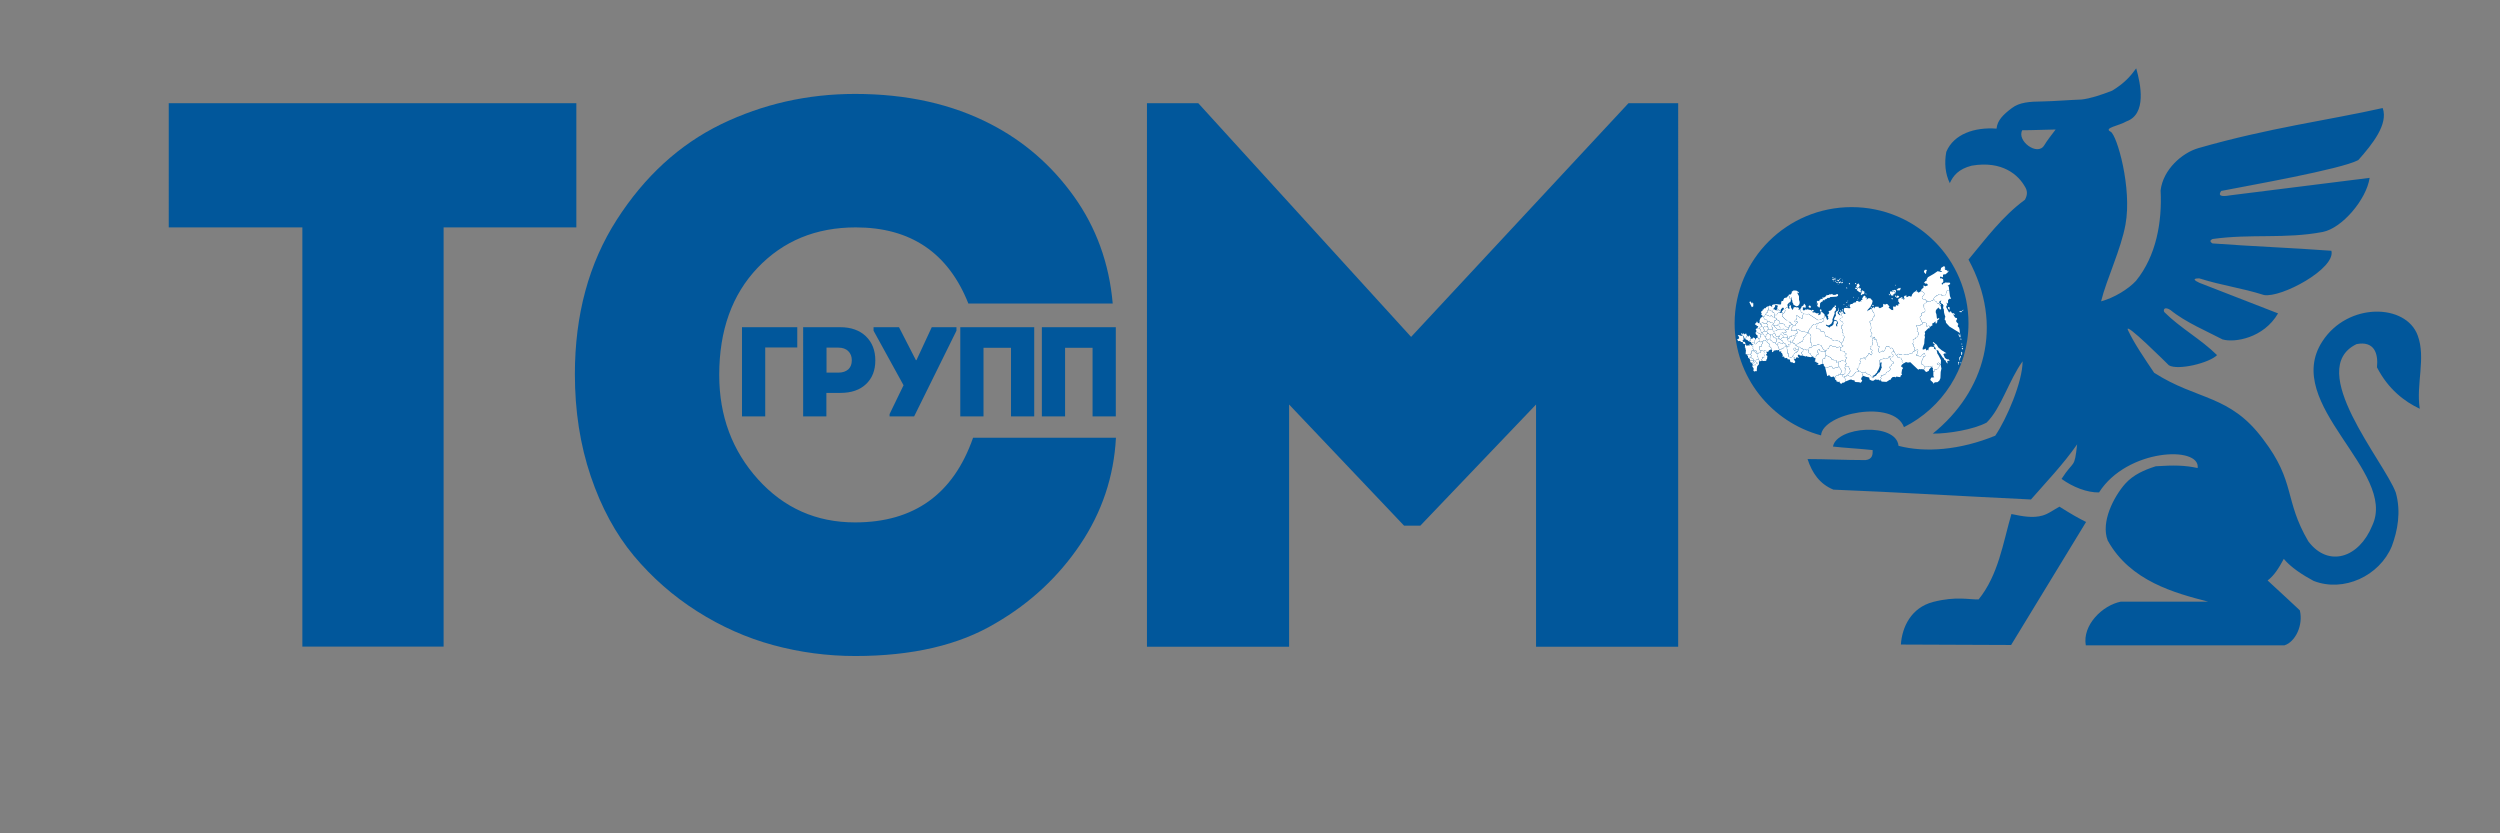 <?xml version="1.0" encoding="utf-8"?> <svg xmlns="http://www.w3.org/2000/svg" xmlns:xlink="http://www.w3.org/1999/xlink" version="1.1" id="Слой_1" x="0px" y="0px" viewBox="0 0 1700.8 566.9" style="enable-background:new 0 0 1700.8 566.9;" xml:space="preserve"><rect x="0" y="0" width="1700.8" height="566.9" fill="#808080" stroke="none"/> <style type="text/css"> .st0{fill:#01579B;} .st1{fill-rule:evenodd;clip-rule:evenodd;fill:#01579B;} .st2{fill-rule:evenodd;clip-rule:evenodd;fill:#FFFFFF;} </style> <g id="Слой_x0020_1"> <path class="st0" d="M205.7,154.7h-90.9V70.2h277.3v84.5h-90.3v285.2h-96.1V154.7z M581.8,446.3c-19,0-37.6-2.5-55.7-7.4 s-35.4-12.6-51.8-23c-16.4-10.4-30.7-23-43.1-37.8c-12.3-14.8-22.1-32.8-29.3-54.1s-10.8-44.4-10.8-69.4 c0-40.5,9.5-75.5,28.5-105.1c19-29.6,42.7-51.2,71-65c28.3-13.7,58.7-20.6,91.1-20.6c35.2,0,66,6.9,92.4,20.6 c22.5,11.6,41.4,28,56.5,49.1s24,45.4,26.4,72.9h-98.2c-13.7-34.5-39.3-51.8-76.6-51.8c-27.1,0-49.4,9.2-66.8,27.5 c-17.4,18.3-26.1,42.6-26.1,72.9c0,27.8,8.8,51.5,26.4,71c17.6,19.5,39.6,29.3,66,29.3c40.1,0,66.9-19.2,80.3-57.6h97.2 c-1.4,26.4-9.5,50.6-24.3,72.6c-14.8,22-34,39.9-57.6,53.6C652.4,438.9,620.5,446.3,581.8,446.3L581.8,446.3z M960,229.2l147.9-159 h33.8V440H1045V275.2l-78.7,82.4h-11.1L877,275.2V440h-96.7V70.2h34.9L960,229.2L960,229.2z"></path> <path class="st0" d="M520.6,236.4v46.9h-15.8v-60.7h37.6v13.8H520.6L520.6,236.4z M562.3,253.5h8.2c2.8,0,5-0.8,6.6-2.2 c1.6-1.5,2.4-3.5,2.4-6.2c0-2.6-0.8-4.6-2.4-6.2c-1.6-1.6-3.9-2.4-6.7-2.4h-8.1V253.5z M546.5,222.6h25.1c7.4,0,13.2,2.1,17.5,6.2 c4.3,4.2,6.4,9.6,6.4,16.4c0,6.8-2.1,12.1-6.3,16.1c-4.2,4-10,6-17.4,6h-9.6v16h-15.8V222.6L546.5,222.6z M605.2,283.3v-1.6 l9.5-19.6L594.3,225v-2.4h17.3l11.5,22.4h0.4l10.4-22.4h16.8v2.4l-28.8,58.3H605.2z M703.6,222.6v60.7h-15.8v-46.7h-18.7v46.7 h-15.8v-60.7H703.6z M759.1,222.6v60.7h-15.8v-46.7h-18.7v46.7h-15.8v-60.7H759.1z"></path> <g id="_746321392"> <path class="st1" d="M1259.7,140.9c43.9,0,79.5,35.4,79.5,79c0,30.9-17.9,57.7-43.9,70.7c-6.9-19.1-55.5-9.5-56.4,5.6 c-33.9-9.1-58.8-39.8-58.8-76.3C1180.2,176.3,1215.8,140.9,1259.7,140.9z"></path> <path class="st1" d="M1368.4,349.7c7.2,1.5,14.6,3,21.3,1c4.1-1.2,7.6-4,11.4-6c7.9,5,13.4,8.1,18.1,10.4 c-17,27.9-34,55.8-51,83.7c-25-0.1-50-0.2-75-0.3c0.8-11.8,6.9-25.1,22-29c15.7-4,24.3-1.5,30.9-1.7 C1359.6,391,1362.6,369.7,1368.4,349.7L1368.4,349.7z"></path> <path class="st1" d="M1314.9,295c35.3-28.5,48.8-73.3,24.3-118.4c12-14.4,23.1-29.5,38.4-40.7c2-3.6,1.6-6.4,0-8.9 c-4.3-7.7-15.1-17.9-36.2-14.3c-9,2.3-12.6,6.8-14.9,11.9c-3.1-6.3-3.8-13.7-2.4-21.3c5.1-12.2,19.4-16.9,34.2-15.8 c0.5-5.8,4.9-9.8,10.3-13.9c5.3-4.1,12.3-4.5,21.2-4.6c9-0.2,16.1-0.9,26.3-1.3c5.7-0.6,13.1-3,20.8-6 c8.6-5.2,12.7-10.1,16.4-15.2c3.1,10.8,7.3,31.2-6.7,36.1c-5,3-15.8,4.4-10.7,7c4.3,2.2,14.7,38.4,10.1,63.2 c-3.1,17-12.8,36.9-16.6,52.2c8.7-2.3,18.6-8.3,23.8-14c13.8-17,17.8-40.2,16.7-61.5c1.7-14.2,14.6-25.5,25.6-28.7 c48.3-13.9,88.5-19,125.5-27.3c3.9,11-7,24.6-16.6,35.4c-11.7,6.3-75.1,17.4-93.3,21c-2.1,3-0.6,4.2,6,3c31.7-4,63.4-7.9,95-11.9 c-2.1,14.5-18.6,34.2-31.9,36.8c-25.9,4.9-48.6,1.1-75,4.8c-1.6,0.8-2.1,1.7,0,3c26.7,2,54.2,3,80.9,5c3,12.2-34.2,32.2-45.9,30.1 c-15.8-5-28.1-6.3-43.9-11.3c-5-0.1-3.6,1.4,0,3c17.8,6.9,35.6,13.9,53.5,20.8c-9.8,16.9-29.7,20.1-37.8,17.7 c-9.6-5.1-25.2-11.6-35.4-20c-4.1-2.6-5.1-0.2-4.2,1.4c10.9,10.9,25,18.5,35.9,29.3c-5.2,5.3-26.6,10.6-32.8,6.9 c-1-1-30.9-30.8-27.8-23.9c4.1,8.9,11.8,20.1,17.8,29c29.6,19,51.4,14.6,74.2,45.3c22.3,29.3,14,40.9,30.7,69.4 c13.7,18.1,34.6,11.2,43.5-10.8c17.3-36.8-61.7-82.5-34-125.2c17.3-26.8,56.9-25.9,64.9-4.1c5.7,15.3-1.2,33.1,1.4,49.9 c-10.3-4.9-21.4-13.2-29.1-28.2c1-9.7-2-18.1-13.9-15.8c-35.3,17.1,18.7,79.6,26.7,101c3.7,13.2,1.2,26-2.7,36.5 c-8.3,20.1-32.7,31.6-53.2,23.6c-7.5-4-15.6-9.3-20.3-15c-3.3,6.1-6.3,11.1-11,14.7c7.3,6.8,15.8,14.5,21.9,20.3 c2.5,10.2-3.1,21.5-10.4,23.8c-46.5,0-88.6,0-135.2,0c-2.4-13.6,11.1-27.1,23.8-29.7c19.8,0,39.6,0,59.4,0 c-22.3-5.8-52.9-13.8-68.3-41.6c-4.8-12.5,4-29.6,11.9-38.6c5.6-6.2,13-9.4,20.8-11.9c12.2-0.8,19.8-0.7,28.5,1.2 c2-15.3-48.1-13.3-67.1,16.6c-8.1,0.2-17.9-3.7-25.5-9.2c8.6-13.4,8.7-6.3,10.6-23.5c-9.7,13.9-21.3,25.9-31.4,37.5 c-46.3-2.2-89.7-4.9-134.4-6.7c-9.3-3.8-14.5-11.3-17.6-20.8c12.3,0,25.7,0.7,39.5,0.7c4.7-0.6,4.9-3.8,4.8-6.8 c-8.9-1-18.1-1.4-27-2.4c2.4-13.7,43-16.6,44.6-0.5c18.2,4.8,41.9,2.9,65.8-6.9c7.8-11.5,18.6-36.7,18.6-50.6 c-9.5,13.2-14.5,31.9-24.5,41.7C1342.7,292.2,1325.6,295.1,1314.9,295L1314.9,295z M1375.8,88.6c-4,7.1,10.3,17.9,14.9,10.3 c2.1-3.5,5-7.1,7.8-10.8C1391.1,88.2,1383.3,88.6,1375.8,88.6z"></path> <g> <polygon class="st2" points="1273.7,208 1274.3,208.4 1274.6,208 1274.7,207.6 1274.3,207.4 1273.9,207.4 "></polygon> <polygon class="st2" points="1272.6,209.4 1272.8,209.6 1273.5,209.2 1273.3,208.8 1272.9,208.8 1272.7,209.2 "></polygon> <polygon class="st2" points="1286.7,202.9 1287.7,203 1287.8,203.5 1287.4,203.6 1286.9,203.4 "></polygon> <polygon class="st2" points="1289.2,201.2 1289.4,202 1289.8,202 1289.9,201.3 1289.5,200.9 "></polygon> <polygon class="st2" points="1290.1,201.9 1290.2,202.7 1291.2,202.5 1292.1,202 1291.7,201.3 1291.1,201.2 1290.6,201.1 1290.3,201.6 "></polygon> <polygon class="st2" points="1290.3,196.9 1290.6,197.5 1292.5,197.5 1293.1,196.4 1292.7,195.7 1292.3,196.1 1291.5,196.1 1291.3,196.4 1290.9,196.5 1290.8,196.9 "></polygon> <polygon class="st2" points="1289.5,193.7 1289.3,194.2 1289.7,194.3 1289.8,193.9 "></polygon> <polygon class="st2" points="1288.6,197.9 1289,198.5 1289.9,198.7 1289.8,197.7 1289.6,197.3 1288.6,197.2 1288.1,197.6 1287.3,197.5 1287.3,198.1 1287.8,198.5 1287.5,198.8 1286.7,198.2 1285.9,198.3 1285.8,199.1 1285.9,199.8 1286.3,200.3 1286.5,200.9 1287.4,201.1 1288.1,201 1288,200.2 1288.6,200.2 1289,199.5 1289.5,199.6 1289.8,199.2 1289.5,198.9 1288.7,198.7 1288.1,198 "></polygon> <polygon class="st2" points="1284.9,199.8 1285.1,200.4 1285.6,200.9 1285.9,200.8 1285.5,200.1 "></polygon> <polygon class="st2" points="1306.8,197.8 1306.6,198.3 1305.2,199.1 1304.2,198.2 1303.2,198.1 1301.8,199.1 1300.8,200.4 1300.5,201.6 1299.9,201.8 1299.1,201.4 1298.3,201.5 1297.9,202.1 1297.5,201.8 1297.2,202.2 1296.8,201.8 1297.4,201.2 1296,201.1 1295.2,201.9 1295.7,203.3 1295,204.1 1294.9,202.9 1294.4,203 1293.9,203.4 1293.7,202.9 1294.5,202.1 1293.7,202.2 1291.2,203.6 1291.7,204.1 1291.1,204.8 1291.4,205.3 1291.9,205.1 1291.9,205.8 1292.5,206.5 1291.6,206.7 1291.4,207.1 1291.6,207.7 1290.9,207.9 1289.9,207.6 1289.6,208.7 1287.9,208.5 1288,211 1286.8,210.8 1284.8,209.2 1285.5,208.7 1284.3,207.1 1283.6,206.7 1282.5,207.2 1281.2,206.7 1281.1,208.6 1278.9,209.7 1278,209.1 1278.1,208.7 1275.8,208.7 1275.3,209.5 1275.1,210 1275,209.3 1274.5,208.9 1274,209.5 1273.4,209.8 1273.3,210.3 1273.7,210.7 1273.7,210.8 1273.7,210.8 1273.9,211.5 1275,213 1275,213 1275,214 1275.6,214.7 1275.6,214.7 1275.6,214.8 1274.4,215.8 1274.3,216.4 1274.3,216.4 1274.3,216.4 1274,216.8 1273.8,217.9 1273.8,218 1273.8,218 1273.2,217.9 1272.2,218.7 1272.2,218.7 1272.2,218.7 1271.9,218.9 1272.7,220.1 1272.7,220.1 1272.7,220.1 1273.1,223.5 1273.1,223.5 1273.1,223.5 1272.4,224.3 1272.9,224.6 1272.9,224.7 1272.7,225.6 1273.2,226 1273.2,226 1273.2,226.7 1273.7,227 1273.7,227 1273.7,227.1 1273.5,227.7 1273.5,227.7 1273.5,227.7 1272.8,228.6 1272.8,229.2 1273.9,229.2 1273.9,229.2 1274.5,229.5 1275,229.2 1275.1,229.2 1275.1,229.2 1275.4,229.5 1275.4,229.6 1275.4,229.6 1275.8,230.2 1275.8,230.2 1275.8,230.3 1275.4,230.6 1275.4,231.1 1275.9,231.1 1276.3,230.8 1276.4,230.8 1276.4,230.8 1276.9,231.8 1276.9,231.8 1276.9,231.8 1276.9,233 1277.6,233.4 1277.6,233.4 1277.6,233.4 1277.4,234.7 1277.8,235.5 1278.6,235.7 1278.7,235.7 1278.7,235.8 1278.1,237.3 1278,239.2 1278.7,239.9 1279.4,239.3 1279.4,239.3 1279.4,239.3 1280.4,239.2 1280.8,238.5 1280.8,238.5 1280.9,238.5 1281.5,239.1 1282.2,238.2 1283.2,235.6 1283.3,235.6 1283.3,235.6 1284.1,235.4 1284.1,235.4 1284.1,235.4 1285.6,236 1285.7,236 1285.7,236 1286,237 1286.9,236.6 1286.9,236.6 1287,236.6 1287.5,236.9 1287.6,236.9 1287.6,237 1288.7,239.2 1290,241.7 1290.9,241.1 1290.9,241.1 1290.9,241.1 1291.7,240.7 1291.7,240.7 1291.8,240.7 1292.5,241.2 1292.8,240.9 1292.8,240.9 1292.9,240.9 1293.4,241.4 1293.9,240.9 1293.9,240.9 1293.9,240.9 1295.1,240.9 1295.1,240.9 1295.2,240.9 1295.9,241.4 1297.4,240.8 1297.4,240.8 1297.5,240.8 1298,241.2 1300,240.2 1300,240.2 1300,240.2 1300.6,240.3 1301.3,240.1 1301.2,239.6 1301.2,239.6 1301.2,239.5 1302.7,238.6 1302.3,237.5 1302.3,237.5 1302.3,237.5 1302.8,236.9 1302.6,236.4 1301.6,235.7 1301.5,235.7 1301.6,235.7 1302,234.6 1301,234 1301,233.9 1301,233.9 1301.5,233.3 1301.4,231.1 1301.4,231 1303.3,230.2 1303.4,229.4 1303.4,229.3 1303.4,229.3 1304.6,229.2 1304.8,228.5 1304.8,227.7 1304.8,227.7 1305.3,227.4 1304.9,225.9 1304.1,225.4 1304.1,225.4 1304.1,225.4 1304.5,223.5 1303.7,221.7 1303.7,221.6 1303.7,221.6 1304.1,221.1 1304.1,221.1 1304.2,221.1 1305.6,221.5 1306.4,221.3 1306.7,220.7 1306.7,220.7 1306.7,220.7 1307.8,220.5 1307.9,219.9 1306.1,216.3 1306.1,216.3 1306.1,216.3 1306.2,215.4 1306.3,215.4 1306.3,215.4 1307.4,214.5 1306.9,213.7 1306.9,213.7 1306.9,213.6 1308,212.6 1308,212.5 1308,212.5 1309,212.4 1309.6,211.7 1309.7,210.6 1309,210.1 1309,210 1309,210 1308.9,209.3 1308.5,208.7 1308.5,208.7 1308.5,208.7 1309,208.2 1308.4,207.6 1308.4,207.5 1308.4,207.5 1309.7,206.3 1309.7,206.2 1309.7,206.2 1310.3,206 1310.7,205.3 1309.8,203.7 1308.8,203.7 1308.8,203.7 1307.9,203.4 1307.9,203.4 1307.9,203.4 1307.5,202.3 1307.5,202.3 1307.5,202.3 1309,200.3 1309,199.3 "></polygon> <polygon class="st2" points="1309,185.2 1310.1,186.4 1310.3,186.2 1310.5,184.7 1310.9,184 1310.5,183.5 1309.5,183.6 1308.9,184.5 "></polygon> <polygon class="st2" points="1326.1,197.6 1325.8,194.9 1325,194.5 1326.8,193.2 1326.5,192.3 1323.2,192.2 1322.8,192.7 1321.9,192.8 1321.8,193.5 1321.1,193.5 1321,192.5 1321.8,192.2 1322.1,191.5 1321.9,189.8 1321.6,189.6 1321.2,189.9 1321.1,189.2 1320.4,189.6 1319.8,189 1320,188 1320.7,188.6 1321,188.2 1321.6,188.8 1321.9,188.1 1321.8,187.1 1322.4,186.6 1323.4,186.7 1325.2,185.3 1324.7,184.8 1325.6,184.9 1325.5,184.1 1324.6,184.3 1324.3,183.7 1323,183.5 1323.5,182.8 1322.8,182.4 1323.4,181.9 1322.6,181 1320.5,182.3 1320.4,183.3 1319.9,184.1 1321.3,184.6 1320.6,185 1318.2,184.5 1315.6,186.3 1311.6,188.6 1310.6,190.4 1310.7,191 1310,191.2 1309,192.2 1309.8,193 1310.4,192.8 1311.4,193.3 1311.4,194.3 1310.5,194.5 1309.9,194.8 1308.6,194.1 1308.6,195.7 1307.3,196.7 1306.9,197.7 1309.1,199.3 1309.1,199.3 1309.2,200.3 1309.1,200.3 1307.6,202.3 1308,203.3 1308.8,203.6 1309.9,203.6 1309.9,203.6 1310.3,204.5 1311,204.5 1311,204.5 1311,204.5 1311.5,205.3 1312.4,204.8 1312.4,204.8 1312.4,204.8 1313.3,205.1 1313.9,204.5 1313.9,204.5 1313.9,204.5 1314.9,204.3 1315.6,203.6 1315.5,202.8 1315.5,202.8 1315.5,202.8 1316.2,202.5 1316.4,201.8 1316.4,201.7 1316.5,201.7 1317.1,201.7 1317.3,201.1 1317.3,201 1317.3,201 1318.5,200.7 1318.8,200.2 1318.8,200.1 1318.8,200.1 1320.5,200 1320.6,200 1320.6,200 1321,201.1 1322.2,200.7 1322.2,200.7 1322.2,200.7 1323.6,200.7 1324.6,197.5 1324.6,197.5 1324.6,197.5 1325.3,197.9 "></polygon> <polygon class="st2" points="1334.8,211.1 1335.2,211.5 1335.9,210.8 1335.6,210.8 "></polygon> <polygon class="st2" points="1332.1,227.7 1332.1,228 1332.5,228.2 1332.7,227.8 1332.5,227.5 "></polygon> <polygon class="st2" points="1333.2,227.1 1333.2,227.4 1333.6,227.6 1333.8,227.3 1333.4,227 "></polygon> <polygon class="st2" points="1333,227.7 1332.9,228.9 1333.4,229.5 1333.8,229.3 1333.7,228.1 1333.4,227.8 "></polygon> <polygon class="st2" points="1333.7,230.3 1333.7,230.7 1333.9,231.2 1334.4,230.9 1334.5,230.6 "></polygon> <polygon class="st2" points="1334.5,233.7 1334.4,234.1 1334.7,234.5 1335,234.1 1334.8,233.7 "></polygon> <polygon class="st2" points="1334.6,235.8 1334.9,236.2 1335.1,236 1335.2,235.5 1334.8,235.4 "></polygon> <polygon class="st2" points="1334.9,236.7 1334.6,237 1334.9,237.7 1335.6,237.4 1335.3,236.8 "></polygon> <polygon class="st2" points="1334.6,239.3 1334.2,239.7 1334.3,241.2 1334.3,241.6 1334.7,241.5 1334.9,240.7 1334.9,239.8 "></polygon> <polygon class="st2" points="1333.6,242.2 1334,242.2 1334.1,242.7 1333.8,243.2 1333.5,243.7 1333.5,244.2 1333.4,244.9 1333.4,245.4 1333.2,245.3 1333,244.5 1332.9,243.3 1333.4,242.8 1333.6,242.6 "></polygon> <polygon class="st2" points="1332.5,248.3 1332.6,248.2 1332.7,246.9 1332.9,246.6 1332.9,246.3 1332.7,246.1 1332.3,246.3 1332.1,246.5 1332.3,247 1332.3,247.8 "></polygon> <polygon class="st2" points="1333.8,246.9 1333.9,247.2 1334.3,247 1334.2,246.6 1334,246.4 1333.8,246.6 "></polygon> <polygon class="st2" points="1325.4,208.8 1325.2,209.7 1326.3,210.9 1326.4,209.1 1325.8,208.9 "></polygon> <polygon class="st2" points="1332.9,211.9 1333.2,212.3 1334.3,212.4 1334.8,212.2 1334.5,211.7 1333.6,211.7 "></polygon> <polygon class="st2" points="1313,222.4 1313.6,222 1314.1,221.6 1314.7,221.4 1314.5,220.1 1315.5,219.7 1316.4,218.9 1317.1,218.9 1316.6,219.7 1317.2,220.2 1317.9,219.3 1318.1,217.8 1318.8,217.5 1319.4,216.8 1318.8,216.3 1318.3,217 1317.7,216.5 1317.4,213.9 1316.9,212.4 1317,211.2 1317.9,209.9 1318.5,209.8 1318.7,209.1 1319.8,210.5 1320.5,210.4 1320.6,209.8 1320.4,208.7 1320.2,207.9 1319.4,207.5 1319.4,207.5 1319.4,207.5 1319.2,206.8 1318.7,206.4 1318,206.4 1317.9,206.4 1317.9,206.4 1317.5,205.3 1316.8,205.1 1316.8,205.1 1315.7,203.6 1315,204.4 1315,204.5 1314.9,204.5 1313.9,204.5 1313.3,205.2 1313.3,205.2 1313.3,205.2 1312.4,204.9 1311.5,205.4 1311.4,205.4 1311.4,205.4 1311,204.6 1310.4,204.5 1310.8,205.3 1310.8,205.3 1310.8,205.4 1310.3,206.1 1310.3,206.1 1310.3,206.1 1309.7,206.3 1308.5,207.5 1309.1,208.2 1309.1,208.2 1308.6,208.7 1309,209.3 1309,209.3 1309,209.3 1309.1,210 1309.7,210.6 1309.7,210.6 1309.7,210.6 1309.7,211.8 1309.7,211.8 1309.7,211.8 1309.1,212.5 1309.1,212.5 1309.1,212.5 1308.1,212.6 1307,213.7 1307.5,214.5 1307.5,214.6 1307.5,214.6 1306.3,215.5 1306.2,216.3 1308,219.8 1308.8,219.2 1308.8,219.2 1308.8,219.2 1310.6,219.8 1310.7,219.8 1310.7,219.8 1310.9,220.8 1310.9,220.8 1310.9,220.8 1310.5,221.6 1310.8,222.2 1311.5,221.7 1311.5,221.7 1312.5,221.6 1312.5,221.7 "></polygon> <polygon class="st2" points="1315.3,252.9 1315.3,255.8 1315.9,256.7 1313.8,256.9 1313.2,258.5 1315.2,260.4 1315.2,261.1 1316.3,260.1 1318.1,260 1319.4,258.9 1320.1,257.3 1320.3,253 1320.8,250.8 1320.3,248.2 1319.8,248 1319.8,248 1319.8,248 1319.6,247.4 1318.8,246.8 1317.8,247.5 1318.4,248.1 1319.3,248.2 1319.4,248.2 1319.4,248.3 1319.2,249.7 1319.2,249.7 1319.2,249.7 1318.5,249.8 1318.6,250.7 1318.6,250.7 1318.6,250.7 1317.7,251.3 1317.7,251.3 1317.7,251.4 1316.2,251.5 1315.8,252 1316.1,252.6 1316.2,252.7 1316.1,252.7 "></polygon> <polygon class="st2" points="1308.9,251.3 1309.7,252.5 1310.5,253.1 1312.2,252.3 1312.4,251.5 1313.6,250 1314.3,249.7 1314.5,249 1312.6,249.7 1312.6,249.7 1312.5,249.7 1311.9,249.2 1310.4,249.2 1309.7,249.9 "></polygon> <polygon class="st2" points="1295,247.3 1296.7,246.3 1298,246.7 1299.6,246.4 1302,248.7 1305,251.5 1306.1,251 1306.8,251.3 1307.3,251.1 1308.3,251.3 1308.8,251.3 1309.6,249.8 1308.5,248.3 1307.1,247.7 1307.1,247.7 1307,246.8 1307.1,246.8 1307.5,246.1 1307.2,245.7 1307.2,245.7 1307.2,245.7 1307.9,244.7 1308,244 1308,244 1308,244 1308.5,243.4 1308.2,242.7 1308.1,242.6 1308.2,242.6 1309.5,242.4 1309.8,242.1 1309.3,240.5 1308.8,240.5 1308.5,241 1308.5,241 1307.7,241 1307.6,241.7 1307.6,241.7 1307.6,241.7 1306.5,242.8 1306.5,242.8 1306.5,242.8 1305.8,242.8 1305.8,242.9 1305.8,242.8 1305.1,242 1303.8,242 1303.8,242 1303.7,241.2 1303.7,241.2 1303.7,241.2 1304.3,240.8 1304.2,240 1304.2,240 1304.2,240 1304.9,238.3 1304.4,237.8 1301.3,239.6 1301.4,240.1 1301.4,240.1 1301.3,240.2 1300.6,240.4 1300.6,240.4 1300.6,240.4 1300,240.3 1298,241.3 1298,241.3 1298,241.3 1297.4,240.9 1295.9,241.5 1295.9,241.5 1295.9,241.5 1295.1,240.9 1294,240.9 1293.4,241.5 1293.4,241.5 1293.4,241.5 1292.9,241 1292.5,241.3 1292.5,241.4 1292.4,241.3 1291.7,240.8 1290.9,241.2 1290.1,241.7 1291.2,242.4 1291.2,242.4 1291.2,242.4 1290.9,242.9 1291.4,243.4 1292.2,242.8 1292.3,242.8 1292.3,242.8 1292.7,243.6 1293.4,243.4 1293.4,243.4 1293.4,243.4 1293.6,244.7 1294.3,245.1 1294.3,245.1 1294.3,245.1 1293.9,245.7 "></polygon> <polygon class="st2" points="1317.3,237.9 1317.2,237.9 1318.7,238.6 1319.2,239.8 1320,240.7 1320.9,242.1 1321.6,243.2 1322.3,243.7 1322.6,244.3 1322.8,244.9 1323.7,245.3 1323.9,246.2 1324.9,247.4 1324.9,246.3 1324.7,245.5 1325.5,245.5 1325.7,245.3 1326.4,245.7 1325.8,244.5 1325,244.5 1324.2,244.2 1323.2,243.5 1322.5,241.9 1322.1,240.9 1322.8,240.5 1324.2,240.3 1321,238.3 1318.7,236.4 1317.6,234.5 1316.2,233.5 1315.5,232.7 1315,233 1315,233.4 1315.8,234 1316.3,234.6 1316,235 1315.6,234.9 1315.5,235.5 1316.4,236 1317.2,237.9 1317.1,237.8 1316,237.4 1315.6,237 1316,236.3 1315.1,236 1313.5,235.8 1312.2,236.5 1311.8,238.5 1311.2,237.8 1310.6,238.6 1310,237.1 1308.9,237.8 1308,237.7 1308,236.8 1309.1,233.8 1309.3,230.7 1309.6,229.3 1309.3,228.1 1309.7,227 1309.4,225.8 1311.9,223.3 1312.7,223.4 1312.8,223.1 1312.6,222.7 1312.9,222.5 1312.4,221.7 1311.6,221.8 1310.8,222.3 1310.8,222.3 1310.8,222.3 1310.4,221.6 1310.4,221.6 1310.4,221.6 1310.8,220.8 1310.6,219.8 1308.8,219.3 1308,219.9 1307.9,220.6 1307.8,220.6 1307.8,220.6 1306.8,220.8 1306.5,221.4 1306.5,221.4 1306.5,221.4 1305.6,221.6 1305.6,221.6 1305.6,221.6 1304.2,221.2 1303.8,221.6 1304.6,223.5 1304.6,223.5 1304.6,223.5 1304.2,225.4 1304.9,225.8 1305,225.9 1305,225.9 1305.4,227.4 1305.4,227.5 1305.4,227.5 1304.9,227.7 1304.9,228.5 1304.9,228.5 1304.9,228.5 1304.7,229.2 1304.6,229.3 1304.6,229.3 1303.5,229.4 1303.4,230.3 1303.4,230.3 1303.4,230.3 1301.5,231.1 1301.6,233.4 1301.6,233.4 1301.1,233.9 1302.1,234.6 1302.2,234.6 1301.6,235.7 1302.7,236.3 1302.7,236.3 1302.9,236.9 1302.9,236.9 1302.9,236.9 1302.4,237.5 1302.8,238.6 1304.4,237.7 1304.4,237.7 1304.4,237.7 1305,238.3 1305,238.3 1305,238.3 1304.3,240 1304.4,240.9 1304.4,240.9 1304.4,240.9 1303.8,241.3 1303.9,241.9 1305.2,241.9 1305.2,241.9 1305.8,242.8 1306.5,242.7 1307.5,241.7 1307.6,241 1307.7,240.9 1308.5,240.9 1308.7,240.4 1308.7,240.3 1308.8,240.4 1309.3,240.4 1309.4,240.4 1309.4,240.5 1309.9,242.1 1309.9,242.1 1309.9,242.1 1309.6,242.4 1309.6,242.5 1309.5,242.5 1308.3,242.7 1308.6,243.4 1308.6,243.4 1308.6,243.4 1308.1,244 1308,244.7 1308,244.7 1308,244.8 1307.3,245.7 1307.6,246 1307.7,246.1 1307.6,246.1 1307.1,246.8 1307.2,247.6 1308.6,248.3 1308.6,248.3 1308.6,248.3 1309.7,249.8 1310.4,249.1 1310.4,249.1 1310.4,249.1 1311.9,249.1 1311.9,249.1 1311.9,249.1 1312.6,249.6 1314.5,248.9 1314.6,248.8 1314.6,248.9 1314.4,249.7 1315.1,250.8 1314.9,251.6 1315.3,252.8 1316,252.6 1315.7,252.1 1315.7,252 1315.7,252 1316.1,251.4 1316.1,251.4 1316.2,251.4 1317.7,251.3 1318.6,250.6 1318.4,249.7 1318.5,249.7 1319.1,249.6 1319.3,248.3 1318.4,248.2 1318.4,248.2 1318.4,248.2 1317.7,247.6 1317.7,247.5 1317.7,247.5 1318.7,246.7 1318.8,246.7 1318.8,246.7 1319.7,247.3 1319.7,247.3 1319.7,247.4 1319.9,247.9 1320.3,248.1 1320.5,245.1 1320.1,244.2 1318.6,241.3 1318.1,240.7 1317.6,238.6 "></polygon> <polygon class="st2" points="1195.4,223.3 1194.9,223.5 1194.8,223.9 1194.5,223.9 1194.5,224.4 1194.9,224.7 1194.8,225.6 1195.3,226.1 1195.6,225.9 1195.6,225.9 1195.6,225.9 1195.9,225.9 1195.9,225.9 1195.9,226 1196.1,226.4 1196.6,226.7 1197.2,226.8 1197.3,226.8 1197.3,226.8 1198,227.5 1198.3,227.2 1198.3,227.2 1198.6,227.2 1198.6,227.2 1198.7,227.4 1198.9,227.3 1198.9,227.2 1198.6,226.7 1198.6,226.7 1198.6,226.7 1198.6,226.3 1198.2,226.2 1198.2,226.2 1198.2,226.2 1198.1,226 1198.1,226 1198.1,225.6 1197.9,225.4 1197.9,225.4 1197.9,224.7 1196.7,223.3 "></polygon> <polygon class="st2" points="1196.8,219.9 1196.1,219.8 1195.6,219.3 1195.6,218.9 1195.1,218.8 1194.9,219.5 1193.9,220.4 1194,220.9 1194.5,220.9 1195,221.2 1195.1,221.9 1195.6,221.8 1196.1,221.9 1196.1,222.3 1195.5,223.2 1196.8,223.2 1198.3,222 1198.1,221.8 1198.1,221.8 1198.1,221.5 1198.1,221.5 1198.3,221.3 1198.3,221.3 1198.3,221.3 1198.6,221.1 1198.5,220.9 1198.2,220.9 1198.1,221 1198,221.1 1198,221 1197.7,220.9 1197.7,220.9 1197.7,220.9 1197.5,220.6 1197.5,220.6 1197.5,220.5 1197.5,220.2 1197.5,220.2 1197.5,220.2 1197.6,219.9 1196.9,219.9 1196.9,219.9 1196.9,219.9 "></polygon> <polygon class="st2" points="1198.9,215.5 1198.7,215.7 1197.9,216.2 1197.5,216.9 1197.1,217.9 1197.1,218.6 1197.2,219.1 1196.9,219.5 1196.9,219.8 1196.9,219.8 1197.7,219.8 1198,219.7 1198,219.7 1198,219.7 1198.7,219.7 1199,219.3 1199,219.3 1199,219.3 1199.5,219.3 1199.5,219.3 1199.5,219.4 1199.8,220 1199.9,219.9 1199.9,219.9 1200,219.9 1200.3,220 1200.3,220 1200.3,220 1200.5,220.2 1201.4,220.1 1201.9,219.7 1202.5,218.9 1202.5,218.7 1202.1,218.2 1202.1,218.2 1202.1,218.2 1202,217.7 1201,217.6 1201,217.6 1201,217.5 1200.5,217.2 1200.5,217.2 1200.4,217.2 1199.8,216 1199.8,216 1199.8,216 1199.5,215.5 1199.3,215.4 1199,215.5 1198.9,215.5 1198.9,215.5 "></polygon> <polygon class="st2" points="1196.8,223.2 1198,224.6 1198,224.6 1198,225.4 1198.1,225.6 1198.2,225.6 1198.2,225.9 1198.3,226.1 1198.6,226.2 1199.1,226.2 1199.3,225.9 1199.3,225.9 1199.3,225.9 1200.2,225.1 1200.3,224.3 1199.8,224 1199.8,224 1199.8,224 1199.6,223.5 1199.6,223.5 1199.6,223.5 1199.6,222.7 1198.3,222.1 "></polygon> <polygon class="st2" points="1200.2,225.2 1199.3,226 1199.2,226.3 1199.2,226.3 1199.1,226.3 1198.7,226.3 1198.7,226.7 1199,227.1 1199.5,227.1 1199.6,227.1 1199.6,227.1 1199.7,227.4 1199.7,227.4 1199.7,227.7 1200,227.8 1200.1,227.9 1200.1,227.9 1200.2,228.4 1201,229 1201.4,228.8 1201.5,228.6 1201.4,228.2 1201.3,227.9 1201.3,227.9 1201.3,227.9 1201.5,227.6 1201.5,227.5 1201.5,227.5 1202.2,227.2 1202.6,226.8 1202.6,226.3 1202.5,226 1202.1,225.8 1202.1,225.8 1202.1,225.7 1202,225.4 1201.6,225.4 1201.1,225.7 1201,225.7 1201,225.7 1200.6,225.6 1200.6,225.6 1200.6,225.6 "></polygon> <polygon class="st2" points="1202.7,226.7 1202.7,226.8 1202.7,226.9 1202.7,226.9 1202.3,227.3 1202.3,227.3 1202.3,227.3 1201.5,227.6 1201.4,227.9 1201.5,228.1 1201.5,228.1 1201.5,228.1 1201.6,228.6 1201.6,228.6 1201.6,228.6 1201.5,228.9 1201.5,228.9 1201.5,228.9 1201.1,229.1 1201,229.8 1201.5,230.1 1201.5,230.1 1201.5,230.1 1201.8,230.3 1201.8,230.4 1201.8,230.4 1201.8,230.9 1202.3,231.2 1202.9,231.1 1204.1,230.4 1204.2,230.1 1204.2,229.1 1204.2,229.1 1204.2,229.1 1204.3,228.4 1204.3,228.4 1204.3,228.4 1204.8,227.7 1204.4,227.3 1204.2,227.4 1204.1,227.4 1204.1,227.5 1203.9,227.5 1203.9,227.5 1203.9,227.5 1203.5,227.3 1203.5,227.3 1203.5,227.3 1203.2,226.8 "></polygon> <polygon class="st2" points="1199.7,222.7 1199.7,223.5 1199.9,223.9 1200.4,224.3 1200.4,224.3 1200.4,224.3 1200.3,225.2 1200.7,225.6 1201,225.6 1201.6,225.3 1201.6,225.3 1201.6,225.3 1201.9,225.3 1202,225.1 1202,225.1 1202,225.1 1202.2,224.7 1202.2,224.7 1202.2,224.7 1202.7,224.2 1202.7,223.8 1202.7,223.8 1203,223.5 1202.9,222.9 1202.5,222.7 1202.5,222.7 1202.5,222.7 1202.4,222.3 1201.6,222.4 1201.4,222.6 1201.4,222.7 1201.4,222.6 1200.7,222.2 1200.5,222.2 "></polygon> <polygon class="st2" points="1202.8,224.2 1202.3,224.8 1202.1,225.1 1202,225.4 1202.2,225.7 1202.6,226 1202.6,226 1202.6,226 1202.7,226.3 1202.7,226.3 1202.7,226.3 1202.7,226.7 1203.2,226.7 1203.3,226.7 1203.3,226.7 1203.6,227.3 1203.9,227.4 1204.1,227.4 1204.4,227.2 1204.4,227.1 1204.4,227.2 1204.9,227.7 1205.3,227.8 1205.5,227.8 1206.5,226.9 1206.5,226.9 1206.5,226.9 1207,226.5 1206.9,226.2 1206.7,225.6 1205.6,224 1205,224 1204.8,224.2 1204.8,224.2 1204.8,224.2 1204.5,224.1 1204.5,224.1 1204.3,223.9 1204.1,224 1204.1,224 1204.1,224 1203.7,224.1 1203.7,224.1 1203.7,224.1 1203.4,224 1203.3,224.2 1203.3,224.2 1203.3,224.2 "></polygon> <polygon class="st2" points="1202.4,222.2 1202.5,222 1202.7,221.7 1202.7,220.9 1202.3,220.8 1202.3,220.7 1202.3,220.7 1202,220.3 1202,220.3 1202,220.3 1201.9,219.9 1201.5,220.2 1201.4,220.2 1201.4,220.2 1200.5,220.3 1200.5,220.3 1200.4,220.3 1200.3,220.1 1200,220 1199.8,220.1 1199.7,220.2 1199.7,220.1 1199.5,219.4 1199.1,219.4 1198.7,219.7 1198.7,219.8 1198.7,219.8 1198.1,219.8 1197.8,219.9 1197.6,220.3 1197.6,220.5 1197.8,220.8 1198,221 1198.2,220.8 1198.2,220.8 1198.2,220.8 1198.6,220.8 1198.6,220.8 1198.6,220.9 1198.7,221.1 1198.7,221.2 1198.7,221.2 1198.4,221.4 1198.2,221.5 1198.2,221.8 1198.3,222 1199.7,222.6 1200.5,222.1 1200.5,222.1 1200.5,222.1 1200.7,222.2 1200.7,222.2 1200.7,222.2 1201.4,222.5 1201.5,222.3 1201.5,222.3 1201.6,222.3 "></polygon> <polygon class="st2" points="1206.2,220.6 1206,220.8 1205.5,221.4 1205.3,221.9 1205.6,222.5 1205.9,222.9 1206.1,223.1 1206.1,223.1 1206.1,223.1 1205.9,223.6 1205.9,223.6 1205.9,223.6 1205.7,224 1206.7,225.6 1207.4,225.1 1207.4,225.1 1207.4,225.1 1208.2,225.1 1209.1,224.5 1208.9,223.9 1208,222.8 1207.5,222.6 1207.5,222.6 1207.5,222.6 1207.1,222.2 1207.1,222.2 1207.1,222.2 1207.4,221.8 1207.5,221.4 1207.2,221.2 1206.8,221.6 1206.8,221.6 1206.7,221.6 1206.3,221.1 1206.3,221.1 1206.3,221.1 "></polygon> <polygon class="st2" points="1207.5,221.3 1207.6,221.3 1207.6,221.4 1207.6,221.4 1207.5,221.8 1207.5,221.9 1207.5,221.9 1207.2,222.2 1207.6,222.5 1208,222.7 1208,222.7 1208,222.7 1209,223.9 1209,223.9 1209,223.9 1209.2,224.4 1209.5,224.4 1209.7,224.1 1209.8,224 1209.8,224 1210.3,224 1210.4,224 1210.4,224 1210.6,224.2 1211,224 1211,222.7 1210.5,222.4 1210.4,222.4 1210.4,222.4 1210.4,221.9 1210.1,221.7 1209.7,221.8 1209.7,221.8 1209.7,221.8 1208.3,221.2 "></polygon> <polygon class="st2" points="1208.9,221.3 1209.7,221.8 1210.1,221.6 1210.1,221.6 1210.2,221.6 1210.5,221.8 1210.5,221.9 1210.5,221.9 1210.5,222.4 1211.1,222.7 1211.1,222.7 1211.1,222.7 1211,223.9 1212.7,223.9 1212.9,223.8 1212.9,223.7 1212.9,223.7 1213.5,223.7 1213.5,223.7 1213.5,223.8 1213.7,224.2 1214.1,224.4 1214.2,224.4 1214.2,224.4 1214.6,224.8 1215.1,224.1 1215.2,224.1 1215.2,224.1 1216.7,224.1 1216.7,223.1 1216.7,223.1 1216.7,223.1 1217,222.8 1216.6,222.5 1215.8,222.7 1215.8,222.7 1215.8,222.7 1214.6,222 1214.6,222 1214.6,222 1213.8,220.7 1212.7,220.1 1211,220.1 1210.5,220.5 1210.5,220.5 1210.5,220.5 1209.8,220.5 1209.7,220.8 1209.6,220.8 1209.6,220.8 "></polygon> <polygon class="st2" points="1206.3,220 1207,219.7 1206.9,219.3 1206.9,219.3 1206.9,219.3 1207.1,218.1 1207.1,218.1 1207.2,218.1 1207.8,218.1 1208.5,217.3 1208.4,216.4 1207.6,216.5 1207.6,216.5 1207.6,216.5 1206.7,215.7 1206.2,215.8 1206.2,215.8 1206.2,215.8 1205.5,215.3 1205.5,215.3 1205.5,215.3 1205.4,214.8 1205,214.5 1204.8,214.7 1204.7,215.1 1204.7,215.1 1204.7,215.1 1203.6,215.1 1203.6,215.1 1203.6,215 1203.2,214.7 1202.1,214.5 1202.1,214.5 1202.1,214.5 1201.5,214.1 1201.5,214.1 1201.5,214.1 1201.2,213.8 1200.9,214.1 1200.7,214.8 1200.7,214.8 1200.7,214.8 1200.4,215.3 1200.4,215.3 1200.4,215.3 1199.7,215.5 1199.8,215.9 1200.5,217.1 1201,217.5 1202.1,217.6 1202.1,217.6 1202.1,217.6 1202.2,218.1 1202.6,218.6 1202.6,218.6 1202.6,218.6 1202.6,218.7 1203.5,218.6 1203.6,218.4 1203.6,218.4 1203.6,218.4 1203.8,218.5 1203.9,218.5 1203.9,218.6 1203.8,218.9 1204.9,219.6 1205.9,219.5 1205.9,219.5 1205.9,219.6 "></polygon> <polygon class="st2" points="1211,220 1210.3,219.4 1210.3,219.4 1210.3,219.4 1210.5,218.5 1210.1,218 1209.7,218 1209.7,218 1209.6,218 1208.6,217.4 1207.8,218.2 1207.8,218.2 1207.8,218.2 1207.2,218.2 1207,219.3 1207.2,219.7 1207.2,219.7 1207.1,219.7 1206.4,220.1 1206.3,220.5 1206.4,221.1 1206.8,221.5 1207.2,221.1 1207.2,221 1207.3,221.1 1207.4,221.2 1208.3,221.1 1208.3,221.1 1208.3,221.1 1208.8,221.3 1209.6,220.8 1209.8,220.5 1209.8,220.5 1209.8,220.4 1210.5,220.4 "></polygon> <polygon class="st2" points="1210.4,238 1210.4,238.6 1210.7,239.3 1211.1,239.2 1211.3,239 1211.9,239.2 1211.8,239.6 1211.7,239.9 1211.9,240.1 1212.4,240.3 1212.6,241 1212.9,241.9 1212.6,242.4 1212.9,242.8 1213.5,242.5 1213.7,242.6 1213.9,242.9 1214.1,243.6 1214.4,243.8 1214.9,243.5 1215.3,243.5 1216.1,243.9 1216.1,244.2 1216.3,244.5 1216.7,244.6 1217,244.2 1217.4,244.6 1217.8,244.8 1217.8,245.5 1217.9,245.9 1218.3,246.4 1218.7,246.6 1219.1,246.3 1219.4,246.4 1219.6,246.8 1220.6,247.1 1221,246.8 1221.4,246.2 1220.6,244.7 1220.5,244.6 1220.5,244.6 1220.5,244.6 1220.3,244.1 1220.3,244.1 1220.7,243.8 1220.8,243.5 1220.6,243.1 1219.6,242.8 1219.1,243 1218.9,243.5 1218.9,243.6 1218.9,243.6 1218.3,243.5 1218.2,243.5 1218.2,243.5 1217.7,243 1216.7,242.8 1216.6,242.8 1216.6,242.8 1216.4,242.3 1216.4,242.3 1216.4,242.3 1216.8,241.9 1216.5,241.6 1216.5,241.6 1216.5,241.6 1216.5,241.3 1216.5,241.3 1216.5,241.3 1216.9,241.1 1216.9,240.5 1216.4,240.5 1216.1,240.7 1216.1,240.8 1216.1,240.7 1215.9,240 1215.9,239.9 1216,239.9 1216.2,239.8 1216.2,239.4 1216,239.1 1216,239.1 1216,239.1 1216,238.1 1215.7,237.7 1215.7,237.7 1215.6,236.3 1215.3,235.7 1215.3,235.7 1215.3,235.6 1215.4,235.1 1215.1,234.7 1215,234.8 1215,234.8 1214.9,235.4 1214.9,235.4 1214.9,235.4 1214.7,235.7 1214.7,235.7 1214.7,235.7 1213.7,236.3 1213.4,236.8 1213.4,236.9 1213.4,236.9 1212.7,237.1 1212.7,237.1 1212.7,237.1 1212.3,237.2 1211.6,237.9 1211.6,237.9 1211.5,237.9 1210.5,238 "></polygon> <polygon class="st2" points="1205.1,237.8 1205.6,238.2 1205.6,238.7 1205.5,239.1 1205.7,239.6 1206.3,239.4 1206.6,238.8 1206.9,238.4 1207.7,238.5 1208.1,238.2 1208.4,238.1 1208.6,238.3 1209.4,238.3 1210,238.1 1210.3,238 1210.4,237.9 1210.4,237.6 1210.3,237.3 1209.9,236.8 1209.9,236.7 1209.9,236.7 1209.9,236.1 1209.5,235.5 1209.5,235.5 1209.5,235.5 1209.3,234.9 1209.3,234.9 1209.3,234.9 1209.3,234.5 1208.9,234.4 1208.9,234.4 1208.9,234.4 1207.8,233.9 1207.8,233.9 1207.8,233.8 1207.8,233.3 1206.7,233.1 1206.7,233.1 1206.7,233.1 1205.5,232.5 1205.5,232.5 1205.5,232.1 1205.3,231.8 1204.8,231.8 1204.8,231.8 1204.8,231.8 1204,230.6 1202.9,231.1 1202.9,231.1 1202.9,231.1 1202.3,231.3 1202.3,232 1202.3,232 1202.3,232.1 1202.1,232.2 1202.2,232.8 1202.5,233.2 1203,233.3 1203,233.3 1203,233.3 1203.9,234.1 1203.9,234.1 1203.9,234.8 1203.9,234.8 1203.5,235.2 1203.5,235.6 1203.8,235.6 1204.2,235.5 1204.2,235.4 1204.2,235.5 1204.3,236.2 1204.5,236.5 1205,236.6 1205,236.6 1205.1,236.6 "></polygon> <polygon class="st2" points="1209.3,234.5 1209.4,234.9 1209.6,235.5 1210,236 1210.1,236 1210,236 1210,236.7 1210.4,237.3 1210.4,237.3 1210.4,237.3 1210.5,237.6 1210.5,237.6 1210.5,237.6 1210.5,237.9 1211.5,237.8 1212.2,237.1 1212.2,237.1 1212.3,237.1 1212.6,237 1213.3,236.8 1213.6,236.3 1213.6,236.3 1213.6,236.3 1214.7,235.6 1214.8,235.4 1215,234.7 1215,234.5 1214.4,233.7 1214.2,233.5 1214,233.7 1214,233.7 1214,233.7 1213.7,233.7 1213.7,233.7 1213.7,233.7 1213.3,233.1 1213.1,233.2 1212.6,233.8 1212.6,233.8 1212.6,233.8 1212.3,234 1212.3,234 1212.2,234 1211.8,233.9 1211.8,233.9 1211.8,233.9 1211.2,233.4 1210.7,233.1 1210.4,233.2 1209.7,233.3 1209.5,233.6 1209.5,233.8 1209.7,233.9 1209.7,233.9 1209.7,233.9 1209.7,234.4 1209.7,234.4 1209.6,234.4 "></polygon> <polygon class="st2" points="1207.8,233.2 1207.9,233.8 1208.9,234.3 1209.3,234.5 1209.6,234.3 1209.6,234 1209.4,233.9 1209.4,233.9 1209.4,233.8 1209.4,233.6 1209.4,233.6 1209.4,233.6 1209.7,233.2 1209.7,233.2 1209.7,233.2 1210.3,233.1 1210.4,233.1 1210.8,233 1210.8,233 1210.8,233 1211.2,233.3 1211.2,233.3 1211.2,233.3 1211.9,233.9 1212.2,233.9 1212.5,233.7 1213.1,233.1 1213.1,233.1 1213.1,233.1 1213.2,233.1 1212.8,232.6 1212.7,232.5 1212.8,232.5 1212.9,232.3 1212.9,231.9 1212.1,231.8 1212,231.8 1212,231.8 1211.6,231.2 1211,231.2 1210.9,231.2 1210.9,231.1 1210.7,230.6 1210,229.9 1209.9,230 1209.9,230.6 1209.9,230.6 1209.9,230.6 1209.7,230.8 1209.7,230.8 1209.7,230.8 1208.7,230.5 1208.7,231.6 1208.7,231.6 1208.5,231.8 1208.7,232.2 1208.7,232.2 1208.7,232.2 1208.6,232.4 1208.6,232.5 1208.6,232.5 "></polygon> <polygon class="st2" points="1205.5,227.8 1205.3,227.9 1205.3,227.9 1205.2,227.9 1204.9,227.8 1204.4,228.4 1204.3,229.1 1204.3,230.2 1204.3,230.2 1204.3,230.2 1204.2,230.4 1204.2,230.4 1204.2,230.5 1204,230.5 1204.8,231.7 1205.4,231.7 1205.4,231.7 1205.4,231.8 1205.6,232.1 1205.6,232.1 1205.6,232.4 1206.7,233 1207.8,233.2 1208.5,232.4 1208.6,232.2 1208.4,231.8 1208.4,231.8 1208.4,231.8 1208.6,231.5 1208.6,230.5 1208.2,230.5 1208.2,230.5 1208.2,230.5 1207.9,229.9 1207.3,229.8 1207.1,230 1207,230 1207,230 1206.6,229.4 1206.6,229.4 1206.6,229.4 1206.5,228.7 1205.9,228.7 1205.9,228.7 "></polygon> <polygon class="st2" points="1207,226.6 1206.5,226.9 1205.6,227.8 1205.9,228.6 1206.6,228.6 1206.6,228.6 1206.7,229.3 1207,229.9 1207.2,229.7 1207.2,229.7 1207.3,229.7 1207.9,229.8 1208,229.8 1208,229.8 1208.2,230.4 1208.6,230.4 1208.6,230.4 1208.6,230.4 1209.7,230.7 1209.8,230.5 1209.9,230 1209.9,229.9 1209.9,229.9 1210,229.8 1210.2,229.4 1210.2,229.2 1209.9,229 1209.9,229 1209.9,229 1209.8,228.7 1209.7,228.6 1209.6,228.8 1209.6,228.8 1209.5,228.8 1208.9,228.8 1208.8,229.1 1208.7,229.1 1208.4,229 1208.4,229 1208.4,229 1208,228.3 1208,228.3 1208,228.3 1207.8,227.3 "></polygon> <polygon class="st2" points="1210.3,229.2 1210.3,229.5 1210.3,229.5 1210.1,229.8 1210.8,230.6 1210.8,230.6 1210.8,230.6 1210.9,230.8 1211.4,230.7 1211.4,230.7 1211.4,230.7 1212,230.5 1212.1,230.1 1212.1,230 1212.1,230 1212.4,229.8 1212.4,229.8 1212.4,229.8 1213.1,229.6 1213.1,229.1 1212.9,228.1 1211.6,227.7 1210.9,228 1210.9,228.7 1210.9,228.7 1210.9,228.8 "></polygon> <polygon class="st2" points="1206.7,225.6 1206.9,226.1 1207.1,226.5 1207.9,227.3 1207.9,227.3 1207.9,227.3 1208.1,228.3 1208.4,228.9 1208.7,229 1208.8,228.8 1208.8,228.8 1208.8,228.8 1209.5,228.7 1209.6,228.5 1209.6,228.5 1209.7,228.5 1209.9,228.6 1209.9,228.6 1209.9,228.7 1210,229 1210.3,229.1 1210.8,228.7 1210.8,227.9 1210.8,227.9 1210.9,227.9 1211.6,227.7 1211.6,226.5 1211.6,226.5 1212.3,226.5 1212.6,226.2 1212.7,226.1 1212.7,226.2 1213.4,226.6 1214,225.8 1214,225.8 1214,225.8 1214.7,226.2 1215.2,226 1215.4,225.8 1214.9,225.3 1214.1,224.4 1213.7,224.3 1213.6,224.3 1213.6,224.2 1213.5,223.8 1212.9,223.9 1212.7,224 1212.7,224 1212.7,224 1211,224 1210.6,224.3 1210.6,224.3 1210.6,224.3 1210.3,224.1 1209.8,224.1 1209.6,224.4 1209.6,224.4 1209.6,224.4 1209.2,224.5 1208.3,225.2 1208.3,225.2 1208.2,225.2 1207.4,225.2 "></polygon> <polygon class="st2" points="1213.4,226.7 1212.7,226.3 1212.3,226.5 1212.3,226.5 1212.3,226.5 1211.7,226.6 1211.7,227.7 1212.9,228 1213,228 1213,228 1213.2,229.1 1213.2,229.1 1213.2,229.1 1213.2,229.6 1213.5,229.4 1213.5,229.4 1213.5,229.4 1214.6,229.3 1214.6,229.2 1214.6,229.3 1215.4,229.5 1215.4,229.5 1215.4,229.5 1215.6,229.9 1216,229.5 1215.9,228.7 1215.8,228.2 1215.2,227.7 1213.9,227.5 1213.9,227.5 1213.9,227.5 1213.5,227.3 1213.5,227.3 1213.5,227.3 "></polygon> <polygon class="st2" points="1216,229.6 1215.6,230 1215.6,230 1215.6,230 1215.3,229.5 1214.6,229.4 1213.5,229.5 1213.2,229.7 1213.2,229.7 1213.1,229.7 1212.4,229.9 1212.2,230.1 1212.1,230.6 1212.1,230.6 1212.1,230.6 1211.4,230.7 1210.9,230.9 1211,231.1 1211.6,231.1 1211.6,231.1 1211.6,231.1 1212.1,231.8 1212.9,231.8 1213,231.8 1213,231.8 1213,232.3 1213,232.3 1213,232.4 1212.9,232.5 1213.3,233 1213.3,233 1213.3,233 1213.8,233.7 1213.9,233.6 1214.2,233.4 1214.2,233.4 1214.2,233.4 1214.5,233.6 1214.5,233.7 1214.5,233.7 1215.1,234.4 1215.1,234.5 1215.1,234.5 1215.1,234.6 1215.5,235 1215.5,235.1 1215.5,235.1 1215.4,235.6 1215.7,236.2 1215.8,236.2 1216,235.8 1216.1,235.4 1216.2,235.4 1216.2,235.4 1216.5,235.4 1216.6,235.4 1216.6,235.4 1217.1,235.6 1217.1,235.5 1217.1,235 1216.7,234.7 1216.7,234.6 1216.7,234.6 1216.7,234.1 1216.8,234.1 1216.8,234.1 1217.7,234.1 1218.4,233.9 1218.4,233.3 1218.2,233.3 1218.2,233.3 1218.2,233.3 1218,233.1 1218,233 1218,233 1218.4,232.7 1218.4,232.6 1218,232.6 1218,232.6 1218,232.6 1218,232.4 1217.9,232.3 1218,232.3 1218.1,232 1218,231.9 1217.4,232.2 1217.4,232.2 1217.4,232.2 1216.6,232.1 1216.6,232.1 1216.6,232.1 1216.3,231.6 1216.3,231.6 1216.3,231.6 1216.1,231 1216.1,231 1216.1,231 "></polygon> <polygon class="st2" points="1216.3,231.3 1216.3,231.6 1216.7,232 1217.4,232.2 1218,231.8 1218,231.8 1218,231.8 1218.2,231.9 1218.2,231.9 1218.2,232 1218,232.3 1218.1,232.5 1218.4,232.5 1218.5,232.5 1218.5,232.6 1218.4,232.8 1218.4,232.8 1218.4,232.8 1218.1,233.1 1218.2,233.2 1218.5,233.2 1218.9,233.2 1219.4,232.8 1219.3,231.8 1219.3,231.7 1219.4,231.7 1219.8,231.8 1220.2,231.3 1220.4,230.6 1220.4,230.6 1220.4,230.6 1220.8,230.1 1221.3,228.9 1221,228.7 1221,228.7 1221,228.7 1220.7,228.4 1220.3,228.5 1220.3,228.5 1220.3,228.5 1219.8,228 1219,228 1219,228.3 1219,228.3 1219,228.7 1219,228.7 1219,228.7 1218.5,229.2 1218.4,229.2 1218.4,229.2 1218,229 1217.7,229 1217.3,230.2 1217.3,230.3 1217.3,230.3 1216.6,230.4 "></polygon> <polygon class="st2" points="1219.4,232.9 1219,233.3 1219,233.3 1218.5,233.3 1218.4,233.9 1218.4,233.9 1218.4,234 1217.7,234.2 1217.7,234.2 1217.7,234.2 1216.9,234.1 1216.8,234.6 1217.1,234.9 1217.1,234.9 1217.1,234.9 1217.3,235.5 1217.3,235.5 1217.3,235.5 1217.1,235.7 1217.1,235.8 1217,235.7 1216.5,235.4 1216.2,235.4 1216.1,235.9 1216.1,235.9 1215.9,236.3 1215.9,236.3 1215.7,236.3 1215.8,237.6 1216.1,238 1216.1,238 1216.1,238.1 1216.1,239.1 1216.3,239.3 1216.3,239.4 1216.3,239.4 1216.3,239.8 1216.3,239.9 1216.3,239.9 1216.1,240 1216.1,240.6 1216.3,240.5 1216.4,240.5 1216.4,240.5 1217,240.4 1217,240.4 1217,241.2 1217,241.2 1217,241.2 1216.6,241.3 1216.6,241.5 1216.9,241.8 1216.9,241.9 1216.9,241.9 1216.5,242.3 1216.7,242.7 1217.7,242.9 1217.7,242.9 1217.7,242.9 1218.3,243.4 1218.8,243.5 1219.1,242.9 1219.1,242.9 1219.1,242.9 1219.5,242.7 1219.6,242.3 1219.7,241.9 1219.7,241.8 1219.7,241.8 1220.3,241.7 1220.3,241.2 1220.3,241.2 1220.3,241.2 1220.8,240.3 1220.8,240.3 1220.8,240.3 1221.6,239.8 1221.7,239.8 1221.7,239.8 1222.1,240 1222.3,240 1222.5,239.4 1222.5,239.4 1222.5,239.4 1222.9,239.2 1223.1,239.1 1222.8,238.7 1222.6,238.8 1222.3,239 1222.3,239 1222.3,239 1220.9,238.6 1220.9,238.6 1220.9,238.6 1220.6,238.4 1220.6,238.4 1220.6,238.3 1220.2,237.6 1220.2,237.5 1220.2,237.5 1220.3,237.1 1220.3,237 1220.3,237 1221,236.6 1221,236.6 1221,236.6 1221.4,236.6 1221.4,236.6 1221.4,236.7 1221.7,237 1221.7,237 1221.7,237 1221.7,237.7 1222,237.9 1222.3,237.7 1222.3,237.7 1222.3,237.7 1222.6,237.7 1222.6,237.7 1222.7,237.7 1222.9,237.9 1222.9,237.9 1222.9,237.9 1223.4,238.3 1223.6,238.2 1223.7,237.9 1223.4,237.5 1223.4,237.5 1223.4,237.5 1223.4,237.1 1223.3,237.1 1223.4,237.1 1223.7,236.6 1223.7,236.1 1223.5,236 1223.5,236 1223.4,236 1222.6,235.7 1222.6,235.7 1222.6,235.7 1222.2,235.4 1222.2,235.4 1222.2,235.4 1222,235 1221.7,235.1 1221.6,235.1 1221.6,235 1221.4,234.9 1221.4,234.8 1221.4,234.8 1221.4,234.5 1221.4,234.5 1221.3,234.2 1220.9,234.1 1220.9,234.1 1220.9,234.1 1220.8,233.6 1219.9,233.6 1219.8,233.6 1219.8,232.8 "></polygon> <polygon class="st2" points="1222,224.8 1221.4,225.1 1221.4,225.1 1221.4,225.1 1219.6,224.5 1219,225.2 1219,225.2 1218.9,225.2 1218.6,225 1218.6,225 1218.6,223.9 1218.4,223.5 1218.4,223.5 1218.4,223.5 1219.8,221.9 1219.7,221.2 1219.3,220.7 1218.8,220.8 1218,221.4 1218,221.4 1217.9,221.4 1217.2,221.4 1217.1,221.6 1217.7,222.1 1217.7,222.1 1217.7,222.2 1217.1,222.8 1217.1,222.8 1216.8,223.1 1216.8,224.1 1216.8,224.2 1216.7,224.2 1215.2,224.2 1214.6,224.8 1215,225.2 1215,225.2 1215,225.2 1215.4,225.7 1215.5,225.8 1215.4,225.8 1215.2,226.1 1215.2,226.1 1215.2,226.1 1214.7,226.3 1214.7,226.3 1214.7,226.3 1214,225.9 1213.5,226.7 1213.6,227.2 1213.9,227.4 1215.2,227.6 1215.3,227.6 1215.3,227.6 1215.8,228.2 1215.8,228.2 1215.8,228.2 1216,228.6 1216,228.6 1216,228.6 1216.1,229.5 1216.1,229.5 1216.1,229.5 1216.1,231 1216.2,231.2 1216.5,230.3 1216.5,230.3 1216.5,230.3 1217.3,230.2 1217.6,228.9 1217.6,228.9 1217.6,228.9 1218,228.9 1218,228.9 1218,228.9 1218.4,229.1 1218.9,228.6 1219,228.3 1219,228 1219,228 1219,228 1219.8,228 1219.8,228 1219.9,228 1220.3,228.4 1220.7,228.3 1220.7,228.3 1220.8,228.3 1221.1,228.6 1221.3,228.8 1221.7,228.4 1222,228 1221.6,227.7 1221.6,227.7 1221.6,227.1 1221.6,227.1 1222.9,226.5 1222.8,225.8 "></polygon> <polygon class="st2" points="1250.6,209.9 1251,209.9 1251,209.7 1250.8,209.4 1250.5,209.5 "></polygon> <polygon class="st2" points="1251.8,211.6 1252.2,211.8 1252.6,211.7 1252.4,211 1251.9,211.4 "></polygon> <polygon class="st2" points="1252.8,211.9 1252.3,212 1252.1,212.9 1251.2,212.1 1251,212.9 1251.9,213.9 1252,214.7 1250.3,213.3 1250.2,212.4 1250.9,211.5 1251,210.2 1250.7,210.4 1250.4,211.3 1249.9,211.7 1249.4,211.9 1248.9,212.7 1249,214.7 1247.8,216.7 1247.9,217.8 1249.2,217.8 1250.3,219 1250.3,220.2 1249.6,221.1 1249.8,221.5 1250.4,221.8 1249.3,222 1249,220.9 1249.8,219.5 1249.4,218.4 1248.1,218.3 1247.5,219 1247.4,220.5 1246.4,221.7 1245.3,222.1 1244.7,222.9 1242.3,221.5 1242.2,220.8 1243.8,221.4 1244.6,221.1 1245.9,220.2 1246.8,218.4 1246.6,217.4 1248,213.7 1248.2,213.1 1248,212.2 1248.9,211.2 1249.1,209.9 1248.3,208.9 1249.1,208.8 1248.9,207.8 1248.2,207.8 1248.1,208.5 1248.3,208.9 1247.8,208.7 1247,209.3 1246.2,210.5 1245.5,211.2 1244.5,211.5 1243.9,212 1244.5,212.7 1243.9,213.8 1243.1,214.1 1243.1,214.5 1243.8,215.2 1243.6,215.9 1243.8,216.4 1244,216.8 1243.2,217.7 1242.8,217.2 1242.5,216.1 1241.5,214.6 1241,215.1 1241.3,215.7 1241.3,215.7 1241.3,215.7 1240.7,216.9 1241,217.8 1241,217.8 1241,217.8 1240.6,218.6 1240.5,218.6 1239.8,218.8 1239.4,219.3 1239.4,219.3 1239.4,219.4 1237.7,219.5 1236.8,220.3 1236.8,220.3 1236.8,220.3 1236.2,220.3 1236.2,221.8 1236.2,221.8 1236.2,221.8 1235.5,222.8 1236,223.7 1237.7,223.7 1237.7,223.7 1237.7,223.8 1238.5,224.3 1238.5,224.4 1238.5,224.4 1238.6,225.2 1238.9,225.4 1240.8,225.5 1240.8,225.5 1240.8,225.5 1241.4,226.2 1241.5,226.2 1241.5,226.2 1241.5,227.5 1241.9,227.9 1241.9,227.9 1241.9,227.9 1241.9,228.7 1243.2,228.7 1243.2,228.7 1244.4,229.7 1246,230.3 1246,230.3 1246,230.3 1246.6,231.3 1247.7,231.9 1248.7,231.9 1249.6,231.3 1249.6,231.3 1249.6,231.3 1250.4,232 1251.2,231.9 1251.3,231.9 1251.3,232 1251.9,232.8 1252.2,232.8 1252.2,232.8 1252.9,233.4 1254,231.8 1254,230.9 1254,230.9 1254,230.8 1254.8,229.7 1254.6,228.8 1253.7,228.2 1253.7,228.2 1253.9,226.9 1253.2,226.1 1253.2,226 1253.2,226 1253.4,224.2 1252.6,223.3 1252.5,223.3 1252.6,223.2 1252.8,222.3 1252.5,221.6 1252.5,221.6 1252.5,221.6 1253.5,221.3 1253.9,220.2 1253.6,219 1252.6,218.7 1252.6,218.7 1252.6,218.7 1251.6,217.5 1251.6,217.5 1251.6,217.5 1251.8,216.7 1251.8,216.7 1251.8,216.7 1253.2,216.1 1253.3,215.5 1252.7,214.2 1252.6,214.2 1252.7,214.2 1252.8,213.4 1252.8,213.4 1252.8,213.3 1253.4,213.2 1252.8,212 1252.8,212 1252.8,212 "></polygon> <polygon class="st2" points="1232.8,242.5 1233.5,242.5 1234.1,243.5 1234.6,243.5 1234.6,243.5 1234.7,243.1 1234.7,243.1 1234.8,243.1 1235.6,242.3 1235.7,241.7 1235.7,241.7 1235.7,241.7 1236.2,241.1 1236.2,241.1 1236.2,241.1 1236.8,241.2 1237,240.9 1237.1,240.5 1236.9,240 1236.4,239.8 1236.3,239.8 1236.3,239.8 1236.2,239.5 1236.2,239.5 1236.2,239.5 1236.5,239.2 1236.5,238.4 1236.5,238.4 1236.6,238.4 1237.4,237.5 1237.4,237.4 1237.5,237.5 1238,237.9 1238,238 1238,238 1237.7,238.4 1238.1,238.5 1238.1,238.5 1238.1,238.5 1239,239.1 1239.7,239 1239.7,239 1239.7,239 1240.4,239.3 1241,239.3 1241.9,238.7 1240.3,237.6 1240.3,237.6 1240.3,237.6 1239.5,236.2 1239.5,236.2 1238.9,235 1238.5,234.9 1238.5,234.9 1238.5,234.9 1237.6,234.5 1237.6,234.5 1237.6,234.5 1237.1,234.1 1237,234.5 1237,234.5 1237,234.5 1236.2,234.5 1236.1,234.7 1236.1,234.7 1236,234.7 1235.6,235 1235.6,235 1235.6,235 1235.3,234.9 1235,235.1 1235,235.1 1234.5,235.1 1234.5,235.1 1234,234.9 1233.8,235.4 1233.7,235.4 1233.7,235.4 1232.9,235.6 1232.4,236.5 1232.4,236.5 1232.4,236.5 1231,236.5 1230.6,237.3 1230.7,238.1 1230.7,238.2 1230.6,238.2 1230.3,238.3 1230.2,238.9 1230.5,239.7 1230.5,239.7 1230.5,239.7 1230.7,240.2 1231.3,240.3 1231.3,240.3 1231.3,240.3 1231.9,240.8 1231.9,240.8 1231.9,240.9 1231.9,241.4 1232.7,242.1 1232.7,242.1 1232.7,242.1 1232.8,242.5 "></polygon> <polygon class="st2" points="1226.1,241.9 1227.5,242.2 1228.3,242.6 1228.8,242.2 1229.5,242.6 1231.9,243 1232.7,242.6 1232.7,242.6 1232.6,242.1 1231.8,241.4 1231.8,241.4 1231.8,241.4 1231.8,240.9 1231.2,240.4 1230.6,240.2 1230.6,240.2 1230.6,240.2 1230.4,239.7 1230.1,239 1230.1,238.9 1230.1,238.9 1230.2,238.3 1229.5,238 1229,238.3 1229,238.3 1228.9,238.3 1228.5,237.7 1227.6,237.5 1226.7,237.8 1226.7,238.1 1226.7,238.1 1226.7,238.1 1226.7,239 1226.7,239 1226.7,239 1225.4,240.1 1225.4,240.5 1226.4,241.1 1226.4,241.1 1226.4,241.2 "></polygon> <polygon class="st2" points="1220.6,244.5 1220.9,244.1 1221.8,244.1 1221.9,243.4 1222.3,243.1 1222.8,243.1 1223.4,243.6 1223.7,243.2 1223.3,242.5 1223,241.8 1223.5,241.3 1223.9,241.2 1224.6,241.9 1226,241.9 1226,241.9 1226,241.9 1226,241.9 1226.3,241.2 1225.3,240.6 1225.3,240.6 1225.3,240.6 1225.3,240 1225.3,240 1225.3,240 1226.6,239 1226.6,238.1 1226.5,237.5 1226.1,237.1 1225.9,237.3 1225.9,237.3 1225.9,237.3 1225.5,237.2 1225.5,237.2 1225.5,237.2 1224.1,236 1223.8,236.1 1223.7,236.6 1223.7,236.6 1223.5,237.1 1223.5,237.4 1223.8,237.8 1223.8,237.8 1223.8,237.9 1223.7,238.2 1223.7,238.2 1223.6,238.3 1223.4,238.4 1223.3,238.4 1223.3,238.4 1222.8,237.9 1222.6,237.8 1222.3,237.8 1222,237.9 1222,237.9 1222,237.9 1221.6,237.7 1221.6,237.7 1221.6,237.7 1221.6,237.1 1221.3,236.7 1221,236.7 1220.4,237.1 1220.3,237.5 1220.7,238.3 1220.9,238.5 1222.3,238.9 1222.6,238.8 1222.6,238.8 1222.8,238.6 1222.8,238.6 1222.8,238.6 1223.2,239 1223.3,239.1 1223.2,239.1 1223,239.3 1223,239.3 1222.9,239.3 1222.6,239.5 1222.4,240.1 1222.1,240.1 1222.1,240.1 1221.7,239.9 1220.9,240.3 1220.4,241.2 1220.4,241.7 1220.4,241.7 1220.3,241.7 1219.7,241.9 1219.7,242.3 1219.7,242.3 1219.7,242.7 1220.7,243 1220.7,243 1220.7,243 1220.9,243.5 1220.9,243.5 1220.9,243.5 1220.8,243.8 1220.8,243.8 1220.8,243.8 1220.4,244.1 "></polygon> <polygon class="st2" points="1230,226 1229.8,226.4 1229.6,226.8 1229.6,226.8 1229.6,226.8 1228.8,227.9 1228.8,227.9 1228.8,227.9 1227.7,229.2 1227.7,229.2 1227.7,229.2 1226.7,229.7 1226.6,230.1 1227,230.8 1227,230.8 1227,230.8 1226.6,231.3 1226.5,232 1226.5,232 1226.5,232 1226.2,232.4 1226.2,232.4 1226.2,232.4 1225.2,232.5 1225.1,233.1 1225.1,233.1 1224.7,233.4 1224.7,233.4 1224.7,233.4 1224.3,233 1223.7,233.9 1223.7,233.9 1223.7,233.9 1222.8,234 1222.1,234.9 1222.2,235.3 1222.6,235.6 1223.5,236 1223.7,236 1224.1,235.9 1224.1,235.9 1224.1,235.9 1225.6,237.1 1225.9,237.2 1226.1,237 1226.1,237 1226.2,237 1226.6,237.4 1226.6,237.4 1226.6,237.4 1226.6,237.7 1227.6,237.4 1227.6,237.3 1227.7,237.4 1228.6,237.6 1228.6,237.7 1228.6,237.7 1229,238.1 1229.5,237.9 1229.5,237.9 1229.5,237.9 1230.2,238.2 1230.6,238.1 1230.5,237.3 1230.5,237.3 1230.5,237.3 1230.9,236.4 1230.9,236.4 1230.9,236.4 1232.4,236.4 1232.8,235.5 1232.4,235 1232.4,235 1232.4,235 1232.5,234.5 1232.5,234.5 1232.6,233.5 1231.6,232.9 1231.6,232.9 1231.6,232.9 1231.4,232.5 1231.4,232.4 1231.4,232.4 1231.9,231.7 1231.8,231.1 1231.8,231.1 1231.6,230.1 1231.6,230.1 1231.6,230.1 1232,229.4 1232,228.7 1231.4,227.4 1230.5,226.9 1230.4,226.9 1230.4,226.9 1230.3,226.2 "></polygon> <polygon class="st2" points="1236.1,220.3 1235.6,220.3 1234.8,221 1234.8,221 1234.8,221 1234.1,221.1 1234,221.1 1234,221.1 1233.8,220.7 1232.7,221.8 1232.5,222.5 1232.5,222.5 1232.5,222.5 1231.3,223.6 1230.1,225.9 1230.3,226.2 1230.4,226.2 1230.4,226.2 1230.5,226.8 1231.5,227.3 1231.5,227.3 1231.5,227.3 1232.1,228.6 1232.1,228.6 1232.1,228.7 1232.1,229.4 1232.1,229.5 1232.1,229.5 1231.7,230.1 1231.9,231.1 1232,231.7 1232,231.7 1232,231.8 1231.5,232.4 1231.7,232.8 1232.6,233.4 1232.7,233.4 1232.7,233.5 1232.6,234.5 1232.5,235 1232.9,235.5 1233.7,235.3 1233.9,234.8 1233.9,234.8 1234.6,235 1235,235 1235.2,234.9 1235.2,234.8 1235.3,234.8 1235.6,234.9 1236,234.7 1236.2,234.5 1236.2,234.4 1236.2,234.4 1236.9,234.4 1237,234 1237.1,234 1237.1,234 1237.6,234.5 1238.5,234.8 1239,234.9 1239,234.9 1239,234.9 1239.6,236.1 1240.4,237.5 1241.9,238.6 1242.8,238.1 1242.9,237.6 1242.9,237.6 1242.9,237.6 1243.4,237.2 1243.4,237.2 1243.4,237.2 1244,237.3 1244.5,235.6 1244.5,235.6 1244.5,235.5 1245.2,235 1245.2,234.9 1245.3,234.9 1246.1,235.1 1246.1,235.1 1246.1,235.2 1247.2,235.8 1248.8,235.8 1248.8,235.8 1248.8,235.8 1250,236.6 1251.3,235.8 1251.3,235.8 1251.4,235.8 1252.1,236.3 1252.9,236.1 1253.7,235.7 1253.9,235.3 1252.9,234.8 1252.9,234.8 1252.8,233.5 1252.2,232.9 1251.9,232.9 1251.9,232.9 1251.8,232.9 1251.2,232 1250.4,232.1 1250.4,232.1 1250.4,232.1 1249.6,231.4 1248.8,232 1248.7,232 1248.7,232 1247.7,232 1247.6,232 1247.6,232 1246.6,231.4 1246.6,231.4 1246.5,231.3 1245.9,230.4 1244.3,229.8 1244.3,229.7 1244.3,229.7 1243.1,228.8 1241.8,228.8 1241.8,228.8 1241.8,227.9 1241.5,227.5 1241.5,227.5 1241.5,227.5 1241.4,226.3 1240.8,225.6 1238.9,225.5 1238.9,225.5 1238.8,225.5 1238.5,225.2 1238.5,225.2 1238.5,225.2 1238.5,224.4 1237.7,223.9 1236,223.8 1236,223.8 1235.9,223.7 1235.5,222.8 1235.4,222.7 1235.5,222.7 1236.1,221.8 "></polygon> <polygon class="st2" points="1203,210.7 1202.7,210.9 1202.6,211.3 1202.7,212.4 1202.7,212.5 1202.7,212.5 1201.8,212.8 1201.7,213.2 1201.7,213.2 1201.7,213.3 1201.4,213.3 1201.4,213.6 1201.4,213.6 1201.4,213.6 1201.2,213.7 1201.5,214 1202.1,214.4 1203.2,214.6 1203.2,214.6 1203.2,214.6 1203.6,215 1204.6,215 1204.7,214.6 1204.7,214.6 1204.7,214.6 1204.9,214.4 1205,214.4 1205,214.4 1205.5,214.8 1205.5,214.8 1205.5,214.8 1205.6,215.2 1206.2,215.7 1206.7,215.6 1206.7,215.6 1206.7,215.6 1207.6,216.3 1207.6,215.9 1207.4,215.5 1207,215.1 1207,215.1 1207,215.1 1207.4,214.6 1207.3,214 1207,213.4 1207,213.4 1207,213.3 1207,212.9 1206.7,212.9 1206.7,212.9 1206.7,212.9 1206.6,212.6 1206.1,212.6 1206.1,212.6 1206,212.5 1205.9,212.3 1205.9,212.3 1205.9,212.2 1206,212 1205.9,211.6 1205.5,211.5 1205.4,211.7 1205.4,211.7 1205.4,211.7 1205.1,211.7 1205.1,211.7 1205.1,211.7 1204.8,211.4 1204.3,211.5 1204.3,211.5 1204.3,211.5 1204,211 1203.7,210.9 1203.2,211.2 1203.1,211.2 1203.1,211.1 "></polygon> <polygon class="st2" points="1208.6,217.3 1209.7,217.9 1210.1,217.9 1210.1,217.9 1210.1,217.9 1210.6,218.5 1210.6,218.5 1210.6,218.5 1210.4,219.4 1211,220 1212.7,220 1212.7,220 1212.7,220 1213.9,220.6 1213.9,220.6 1213.9,220.6 1214.6,222 1215.8,222.6 1216.6,222.4 1216.6,222.3 1216.7,222.4 1217,222.7 1217.6,222.1 1217.1,221.7 1217,221.6 1217,221.6 1217.1,221.3 1217.2,221.3 1217.2,221.3 1217.9,221.3 1218.7,220.7 1218.7,220.2 1218.1,220 1218.1,219.9 1218.2,219.4 1217.8,219.3 1217.4,219.5 1217.4,219.5 1217.4,219.4 1216.9,218.4 1216,218.4 1215.9,218.4 1215.9,218.4 1215.3,217.7 1214.7,217.4 1214.7,217.4 1214.7,217.4 1214.1,216.9 1214.1,216.9 1214.1,216.9 1212.4,215.1 1212.4,215 1212.4,215 1212.5,214.1 1212.5,214.1 1213.1,213.3 1212.7,213.2 1212.6,213.2 1212.6,212.5 1212.1,212.6 1211.8,212.9 1211.8,212.9 1211.8,212.9 1211.1,212.9 1211,212.9 1211,212.9 1210.7,212.6 1210.4,212.6 1209.9,212.7 1209.2,213.3 1208.7,214.4 1208.7,214.4 1208.7,214.4 1207.9,214.3 1207.5,214.6 1207.2,215.1 1207.5,215.5 1207.5,215.5 1207.5,215.5 1207.7,215.9 1207.7,215.9 1207.7,215.9 1207.6,216.4 1208.4,216.3 1208.5,216.3 1208.5,216.4 "></polygon> <polygon class="st2" points="1202.7,208.4 1202.3,208.5 1201.5,209.1 1201.1,209.7 1200.2,209.7 1199.7,210.6 1199.1,210.7 1199.1,211.4 1198.1,212 1198.2,212.9 1198.6,213.4 1198.2,213.9 1198.3,214.3 1198.9,214.5 1199.1,215.1 1198.9,215.4 1198.9,215.4 1199.3,215.3 1199.4,215.3 1199.4,215.3 1199.6,215.4 1200.4,215.3 1200.6,214.8 1200.8,214 1200.8,214 1200.8,214 1201.3,213.5 1201.4,213.2 1201.4,213.2 1201.4,213.2 1201.7,213.1 1201.7,212.7 1201.7,212.7 1201.7,212.7 1202.6,212.4 1202.5,211.2 1202.5,211.2 1202.5,211.2 1202.7,210.8 1202.7,210.8 1202.7,210.8 1202.9,210.6 1203.2,209.7 1202.8,209.1 1202.8,209.1 1202.8,209.1 "></polygon> <polygon class="st2" points="1207.5,207 1206.7,207.1 1205.6,207.5 1205.6,208.3 1205.7,208.7 1205.4,208.9 1205.2,208.4 1204.8,208.3 1204.1,207.8 1203.4,208.3 1202.9,208.4 1202.9,209.1 1203.3,209.7 1203.3,209.7 1203.3,209.7 1203.1,210.6 1203.2,211 1203.7,210.8 1203.7,210.8 1203.7,210.8 1204,210.9 1204.1,211 1204.1,211 1204.3,211.4 1204.8,211.3 1204.8,211.3 1204.8,211.3 1205.1,211.6 1205.3,211.6 1205.5,211.4 1205.5,211.4 1206,211.5 1206.1,211.5 1206.1,211.6 1206.1,212 1206.1,212 1206.1,212 1206,212.3 1206.1,212.5 1206.7,212.5 1206.7,212.5 1206.7,212.5 1206.8,212.8 1207.1,212.8 1207.1,212.8 1207,213.3 1207.4,213.9 1207.4,214 1207.4,214 1207.5,214.5 1207.9,214.2 1207.9,214.2 1207.9,214.2 1208.7,214.3 1209.1,213.3 1209.1,213.3 1209.1,213.3 1209.9,212.7 1209.9,212.7 1209.9,212.7 1210.4,212.5 1210.4,212.5 1210.4,212.5 1211,212.5 1211.4,212.2 1210.7,211.4 1210.3,211.3 1210.3,211.3 1210.3,211.3 1210.1,210.6 1209.8,210.6 1209.8,211 1209.8,211.1 1209.7,211.1 1209.5,211 1209.5,211 1209.5,211 1209.3,210.8 1209.1,210.8 1209.1,211.3 1209.1,211.4 1209,211.4 1208.7,211.3 1208.7,211.3 1208.7,211.3 1208.6,210.9 1207.8,211 1207.7,211 1207.7,211 1207.4,210.5 1206.6,210.5 1206.6,210.5 1206.4,210.2 1206.3,210.2 1206.4,210.2 1207.6,208.6 "></polygon> <polygon class="st2" points="1218.5,203.5 1218.6,202.2 1219,202.6 1218.8,203.5 1219.3,204.3 1219.4,205.7 1219.9,206.4 1220.1,207.3 1222.1,208.4 1223.3,208.1 1224.2,206.9 1224.4,205.5 1223.9,204 1223.9,201.7 1223.6,200.9 1223,199.9 1222.8,199.2 1223.1,199 1223.5,199.5 1223.9,199.2 1223.5,198.6 1222.1,197.7 1220.2,197.6 1219.8,197.9 1218.9,198.5 1219,199.2 1218.3,200.3 1217.1,200.4 1216.7,200.9 1217.7,202.1 1217.7,202.2 1217.5,202.9 1218.3,203.3 1218.3,203.3 1218.3,203.3 "></polygon> <polygon class="st2" points="1216.3,208.8 1216.2,208.4 1216.3,208.1 1215.9,207.6 1216.2,207 1217.1,205.9 1217.9,205.6 1218.3,204.8 1218.4,203.7 1218.2,203.4 1217.5,203 1217.4,203 1217.4,202.9 1217.5,202.2 1216.6,201 1215.6,202.4 1215,202.4 1214.3,202.8 1213.8,202.8 1213.6,203.4 1213.4,203.8 1213,204.1 1213.3,204.5 1213,204.8 1212.1,204.7 1211.8,205.6 1211.7,206.9 1211.2,207.2 1208.7,206.9 1207.6,207 1207.6,207.7 1208.2,207.6 1208.2,207.6 1208.2,207.6 1209,207.7 1209.1,207.7 1209.1,207.7 1209.4,208.1 1209.4,208.1 1209.4,208.1 1209.4,208.7 1209.4,208.7 1209.4,208.7 1209.1,209.1 1209.2,209.7 1209.2,209.7 1209.2,209.7 1209.1,210.2 1209.1,210.2 1209.1,210.2 1208.7,210.6 1208.6,210.9 1208.8,211.2 1209,211.2 1209,210.8 1209,210.8 1209,210.8 1209.3,210.7 1209.3,210.6 1209.4,210.7 1209.5,211 1209.7,211 1209.7,210.6 1209.7,210.6 1209.7,210.6 1210.1,210.5 1210.1,210.5 1210.1,210.6 1210.3,211.2 1210.7,211.3 1210.8,211.3 1210.8,211.3 1211.4,212.1 1211.5,211.8 1211.4,211 1211.4,211 1211.4,211 1211.7,210.4 1211.7,210.4 1211.7,210.4 1212.7,209.3 1212.7,209.3 1212.7,209.3 1213.3,209.4 1213.4,209.4 1213.4,209.4 1213.6,209.8 1213.6,209.8 1213.6,209.8 1213.5,210.4 1213.5,210.4 1213.5,210.4 1213.1,210.9 1212.3,211.7 1212.2,212.5 1212.7,212.5 1212.7,212.5 1212.7,213.1 1213.1,213.3 1213.4,212.9 1213.4,212.9 1213.8,212.9 1214,212.2 1214,212.2 1214,212.2 1214.6,211.5 1214.4,211.2 1214.4,211.2 1214.2,210.8 1214.2,210.8 1214.2,210.8 1214.4,210.2 1214.4,210.2 1214.4,210.2 1215,209.5 1215.1,209.1 1215.1,209.1 1215.1,209.1 1215.6,209.2 1215.9,209.3 1216.2,208.9 1216.2,208.9 1216.2,208.9 "></polygon> <polygon class="st2" points="1227,213.6 1226.2,214.8 1226.5,215.3 1226.5,215.3 1226.5,215.3 1226.3,215.7 1226.5,216.4 1226.5,216.4 1226.5,216.4 1225.9,216.8 1225.8,216.8 1225.8,216.8 1225,216.3 1224.3,216.4 1224.3,216.4 1224.3,216.3 1224.1,215.8 1222.2,214.4 1222,214.8 1222.6,215.6 1222.6,215.6 1222.5,216.3 1222.5,216.3 1222,216.8 1222.2,217.1 1222.2,217.2 1222.2,217.2 1222.3,217.5 1222.3,217.6 1222.2,217.6 1221.5,217.6 1221,218.4 1221,218.9 1221.6,219.1 1221.9,218.7 1221.9,218.7 1222,218.7 1222.6,218.5 1222.6,218.5 1222.6,218.5 1223.1,219.4 1223.1,219.4 1221.6,220.6 1221.6,221.3 1221.6,221.3 1221.6,221.3 1221.1,221.8 1221.1,221.8 1221,221.8 1220.3,221.5 1219.9,221.9 1218.5,223.5 1218.7,223.9 1218.7,223.9 1218.7,223.9 1218.7,224.9 1219,225.1 1219.5,224.4 1219.5,224.4 1219.6,224.4 1221.4,225 1222,224.7 1222.3,223.9 1222.3,223.8 1222.4,223.8 1223.5,223.9 1223.5,223.9 1223.5,223.9 1224.5,224.8 1225.4,225.3 1226.8,225.4 1227.3,225.1 1227.3,225.1 1228.8,226.3 1229.7,226.3 1231.2,223.5 1231.2,223.5 1231.3,223.5 1232.4,222.4 1232.6,221.8 1232.6,221.8 1232.6,221.7 1233.8,220.6 1233.8,220.6 1233.8,220.6 1234.1,221 1234.7,221 1235.5,220.3 1235.5,220.2 1235.5,220.2 1236.8,220.2 1237.6,219.4 1237.6,219.4 1237.6,219.4 1239.3,219.3 1239.8,218.7 1239.8,218.7 1239.8,218.7 1240.5,218.5 1240.9,217.8 1240.6,217 1240.6,216.9 1240.6,216.9 1240.9,216.3 1240.5,216.3 1240.3,216.6 1240.3,216.7 1239.9,216.7 1239.4,217.2 1239.4,217.2 1239.3,217.2 1238.7,217 1238.2,217.6 1238.2,217.6 1238.2,217.6 1236.8,217.8 1236.8,217.8 1236.7,217.8 1230.3,213.6 1229.8,213.8 1229.8,213.8 1229.8,213.8 "></polygon> <polygon class="st2" points="1217.3,207 1217.5,207.2 1217.8,207.1 1217.7,206.8 1217.5,206.6 1217.3,206.8 "></polygon> <polygon class="st2" points="1236,207.1 1236.4,206.9 1236.3,206.4 1236,206.3 "></polygon> <polygon class="st2" points="1241.5,214.5 1241,213.6 1239.6,212.3 1238.7,212.3 1238.6,212.9 1238.6,213.7 1237.9,214.2 1237.5,214.1 1237.3,214.5 1236.8,214.1 1237.4,213.6 1237.3,213.1 1235.5,213.1 1234.7,212.5 1233.3,212.6 1232.8,212 1233.6,211.9 1234,211 1232.9,210.8 1232.4,211.5 1232.2,211 1229.4,210.4 1229,210.8 1228.6,210.4 1227.2,211.3 1226.4,210.6 1226.6,210 1226.4,209.3 1227.3,209 1228.1,209.5 1228.5,208.9 1228.4,207.7 1227.3,206.5 1227,207.7 1225.5,208.7 1225.4,209.5 1224.7,210.2 1225,211.7 1225.9,212.8 1226.6,212.9 1226.6,212.9 1226.6,212.9 1227,213.5 1229.8,213.7 1230.3,213.5 1230.4,213.4 1230.4,213.5 1236.8,217.7 1238.2,217.6 1238.6,217 1238.7,217 1238.7,217 1239.3,217.1 1239.8,216.6 1239.8,216.6 1240.3,216.6 1240.5,216.2 1240.5,216.2 1240.5,216.2 1240.9,216.3 1241.2,215.7 1240.9,215.1 1240.8,215.1 1240.9,215 "></polygon> <polygon class="st2" points="1239.2,212 1238.6,212.1 1238.1,211.3 1238.2,210.6 1238.9,210.4 1239.2,211.2 "></polygon> <polygon class="st2" points="1230.4,208.8 1230.9,209.3 1231.9,209.3 1232,209 1231.9,208.4 1231.3,207.8 1230.6,208.1 "></polygon> <polygon class="st2" points="1238,209.3 1238.2,207.1 1238.3,206.2 1239.1,205.4 1239.9,205.1 1240.2,204.5 1240,204 1240.7,204.3 1241.3,204.3 1241.4,203.8 1241.8,203.8 1241.8,203.4 1242.3,203.6 1242.3,203.1 1242.7,203.5 1243,203.1 1243,202.6 1243.6,202.9 1243.9,202.6 1244.6,202.7 1245.1,202.1 1249.4,201.8 1250.4,201.3 1250.5,200.5 1250,200 1249,200.3 1248.8,200.6 1247.1,200.6 1246.3,199.9 1245.6,200.4 1244.9,200.1 1244.1,200.7 1243.4,200.7 1243,201 1242.6,200.5 1242.4,201.5 1241.8,201.6 1241.8,202 1240.5,202.5 1240,202.3 1239.7,202.6 1240.1,203 1239.6,203.5 1238.7,203.2 1238.6,203.8 1238,203.8 1238,204.3 1237.2,204.8 1236.6,204.6 1236,205.1 1236,205.7 1236.6,206.3 1236.7,207.1 1236.2,207.7 1236.6,208.6 1237.1,208.6 1237.1,209 1237.7,209.1 "></polygon> <polygon class="st2" points="1224.6,210.2 1223.9,211 1223.5,210.3 1224,210.2 1223.3,209 1222.4,209.2 1221.4,208.9 1220.3,209.1 1219.7,210.8 1219.2,210.5 1218.4,209 1218.5,207.7 1217.4,207.9 1217.1,209 1217.6,209.5 1217.2,210.1 1216.5,209.8 1216.3,208.9 1216.3,208.9 1215.9,209.3 1215.9,209.4 1215.9,209.3 1215.6,209.3 1215.6,209.3 1215.2,209.2 1215.1,209.5 1215.1,209.5 1215.1,209.6 1214.4,210.2 1214.3,210.8 1214.5,211.1 1214.7,211.4 1214.8,211.5 1214.7,211.5 1214.1,212.3 1213.9,213 1213.9,213 1213.5,213 1213.2,213.4 1213.2,213.4 1212.6,214.1 1212.5,215 1214.2,216.8 1214.8,217.3 1215.4,217.7 1215.4,217.7 1215.4,217.7 1216,218.4 1217,218.4 1217,218.4 1217,218.4 1217.4,219.3 1217.7,219.2 1217.7,219.2 1217.8,219.2 1218.3,219.4 1218.4,219.4 1218.2,219.9 1218.7,220.1 1218.8,220.1 1218.8,220.7 1219.3,220.6 1219.3,220.6 1219.4,220.6 1219.8,221.1 1219.8,221.2 1219.8,221.2 1219.9,221.8 1220.3,221.4 1220.3,221.4 1220.3,221.4 1221,221.7 1221.5,221.3 1221.5,220.6 1221.5,220.6 1221.5,220.6 1223,219.3 1222.6,218.6 1222,218.8 1221.7,219.2 1221.7,219.2 1221.6,219.2 1220.9,218.9 1220.9,218.9 1220.9,218.9 1220.9,218.4 1220.9,218.4 1220.9,218.4 1221.4,217.6 1221.5,217.6 1221.5,217.6 1222.2,217.5 1222.2,217.2 1221.9,216.8 1221.9,216.8 1221.9,216.8 1222.4,216.3 1222.5,215.6 1222,214.8 1221.9,214.8 1222,214.7 1222.2,214.3 1222.2,214.3 1222.2,214.3 1224.2,215.7 1224.2,215.7 1224.2,215.7 1224.3,216.3 1225,216.2 1225.1,216.2 1225.1,216.2 1225.8,216.7 1226.4,216.3 1226.2,215.7 1226.2,215.7 1226.2,215.7 1226.4,215.3 1226.1,214.8 1226,214.8 1226.1,214.8 1227,213.5 1226.6,213 1225.8,212.9 1225.8,212.9 1225.8,212.9 1225,211.7 1225,211.7 "></polygon> <polygon class="st2" points="1249.2,192.2 1249.5,192.5 1250,192.2 1249.7,191.8 1249.4,191.9 "></polygon> <polygon class="st2" points="1249.9,192.5 1250.2,192.7 1250.6,192.4 1250.6,192 1250.3,191.9 "></polygon> <polygon class="st2" points="1251,192.4 1251.4,192.8 1252.3,192.3 1252.1,191.8 1251.5,191.7 1251,192.1 "></polygon> <polygon class="st2" points="1251.9,191.5 1252.2,191.7 1252.5,191.4 1252.1,191.1 "></polygon> <polygon class="st2" points="1253.4,190.5 1253.5,190.8 1253.8,190.7 1253.7,190.2 "></polygon> <polygon class="st2" points="1252.2,189.6 1252.4,189.8 1252.6,189.6 1252.2,189.2 1252.1,189.4 "></polygon> <polygon class="st2" points="1251.1,189.9 1251.2,190.1 1251.6,190.4 1251.8,190 1251.6,189.6 "></polygon> <polygon class="st2" points="1250.4,190.2 1251.2,190.8 1251.1,191.4 1250.3,191.2 1249.8,190.6 "></polygon> <polygon class="st2" points="1252.5,192.2 1252.6,192.7 1253.5,192.6 1253.8,192.1 1253.5,191.6 1253.1,192.2 1252.6,192 "></polygon> <polygon class="st2" points="1250.3,193.3 1250.5,193.6 1250.7,193.4 1250.5,193 "></polygon> <polygon class="st2" points="1248.2,191.2 1248.5,191.8 1248.9,191.4 1248.7,190.9 "></polygon> <polygon class="st2" points="1249.2,191 1249.3,191.3 1249.5,191.2 1249.3,190.8 "></polygon> <polygon class="st2" points="1248.7,189.2 1249,189.5 1249.2,189.3 1248.8,188.9 "></polygon> <polygon class="st2" points="1246.4,188.5 1246.6,189 1246.9,189.3 1247.4,189.2 1247.8,189.5 1247.9,189.2 1247.5,188.9 1247.2,189 "></polygon> <polygon class="st2" points="1246.6,189.7 1246.5,190.1 1246.9,190.5 1247.3,191 1247.4,190.7 1247.3,190.3 1247.8,190.1 1248.5,190.3 1248.9,189.9 1248.5,189.5 1248.2,189.4 1247.8,189.7 1247.4,189.8 1247.1,189.9 "></polygon> <polygon class="st2" points="1247.4,191.3 1247.3,191.5 1247.6,191.7 1247.6,191.3 "></polygon> <polygon class="st2" points="1190,205.3 1191.8,209 1192.8,208.4 1192.8,206.4 1192.3,205.6 1192.1,206.5 1191.6,206.2 1191.1,205 1190.6,205.4 "></polygon> <polygon class="st2" points="1202.3,239.4 1203.1,239.2 1203.3,238.5 1204,238.1 1204.8,237.8 1205,237.7 1205,236.7 1204.5,236.6 1204.5,236.6 1204.4,236.6 1204.2,236.2 1204.2,236.2 1204.2,236.2 1204.2,235.6 1203.8,235.7 1203.8,235.7 1203.8,235.7 1203.5,235.7 1203.4,235.7 1203.4,235.7 1203.4,235.2 1203.4,235.2 1203.4,235.2 1203.8,234.7 1203.8,234.2 1202.9,233.4 1202.5,233.3 1202.5,233.3 1202.4,233.3 1202.1,232.9 1202.1,232.9 1202.1,232.8 1202,232.2 1201.3,232 1201.3,232 1201.3,232 1201,231.4 1200.6,231.5 1200.6,231.5 1200.6,231.5 1199.8,231.5 1199.8,232 1199.8,232 1199.8,232 1199.1,232.4 1199.3,233.7 1199.3,233.7 1199.3,233.7 1198.5,234.3 1198.6,235.3 1198.6,235.3 1198.6,235.3 1198.3,235.9 1198.3,236 1198.3,236 1197.8,236 1197.7,236 1197.7,236 1197.4,235.8 1196.8,236.2 1197.1,236.6 1197.2,236.6 1197.1,236.7 1196.9,237.7 1197.4,238.3 1198.7,238.4 1198.8,238.1 1198.8,238.1 1198.8,238.1 1199.3,238.1 1199.3,238.1 1199.3,238.1 1199.5,238.7 1199.9,238.8 1200.3,238.5 1200.3,238.5 1200.4,238.5 1201.9,238.8 1201.9,238.8 1201.9,238.8 "></polygon> <polygon class="st2" points="1198.8,245.3 1199.6,245.6 1201.7,245.5 1201.5,244.6 1202.1,244.5 1202.4,242.2 1202,241.8 1201.5,241.7 1201.5,241.2 1202.2,240.6 1201.6,239.8 1201.9,239.7 1202.2,239.5 1201.8,238.8 1200.4,238.6 1200,238.8 1200.3,239.5 1200.3,239.6 1200.3,239.6 1200,240.9 1200.4,241.5 1200.4,241.5 1200.4,241.5 1200.1,242.5 1200.2,243.2 1200.3,243.2 1200.2,243.2 1199.6,243.2 1199.3,243.3 1199.2,243.3 1199.2,243.3 1199,243 1198.8,243.2 1199.1,244 1199.1,244 1199.1,244 1198.7,244.4 1198.7,244.4 1198.7,244.4 1198.3,244.6 "></polygon> <polygon class="st2" points="1197.2,245.7 1198,245.7 1198.7,245.3 1198.2,244.6 1198.2,244.6 1198.2,244.6 1198.6,244.3 1199,244 1198.7,243.2 1198.7,243.2 1198.7,243.2 1198.9,242.8 1199,242.8 1199,242.8 1199.3,243.2 1199.6,243.1 1199.6,243 1199.6,243.1 1200.2,243.1 1200,242.5 1200,242.5 1200,242.5 1200.3,241.5 1200,240.9 1199.9,240.9 1200,240.9 1200.2,239.6 1199.9,238.9 1199.4,238.8 1199.4,238.8 1199.4,238.8 1199.2,238.2 1198.9,238.1 1198.7,238.5 1198.7,238.5 1198.7,238.5 1197.4,238.4 1197.5,238.8 1198,238.9 1198.1,238.9 1198.1,238.9 1198.1,239.3 1198.1,239.3 1198.1,239.3 1197.5,240.1 1197.5,240.1 1196.5,240.1 1196.3,240.5 1196.3,240.5 1196.3,240.5 1195.6,240.6 1195.6,240.6 1195.6,240.6 1195.3,240.1 1195.3,240.1 1195.3,239.5 1194.7,239.3 1194.7,239.3 1194.7,238.6 1194.3,238.5 1194.2,238.8 1194.2,238.8 1194.1,238.8 1193.6,238.6 1193.3,239 1193.6,239.4 1194,239.3 1194,239.3 1194,239.3 1194.3,239.7 1194.7,239.8 1194.8,239.8 1194.8,239.8 1195,240.4 1195.5,241.2 1195.5,241.2 1195.4,242.1 1196,243 1196,243 1196,243 1196.2,243.7 1196.2,243.7 1196.2,243.7 1196.2,244.5 1197,245.2 1197,245.2 1197,245.2 "></polygon> <polygon class="st2" points="1192.4,248.5 1192.2,248.7 1192.2,249.5 1193,250.5 1193,251.5 1192.8,252.1 1193.5,252.8 1193.8,252.7 1194,252.4 1194.3,252.5 1194.7,252.7 1195.2,252.3 1195.2,251 1195.5,249.1 1196.6,247.9 1196.7,246.7 1196.5,246.2 1197.1,245.7 1196.9,245.3 1196.1,244.5 1195.9,244.8 1195.8,244.8 1195.8,244.8 1195,244.8 1194.6,245.1 1194.7,245.5 1194.7,245.5 1194.7,245.5 1194.3,245.8 1194.9,246.5 1195.4,246.6 1195.4,246.6 1195.4,246.6 1195.6,247.2 1195.7,247.3 1195.6,247.3 1195.2,247.5 1195.2,247.5 1195.2,247.5 1194.7,247.5 1194.2,248.5 1194.2,248.6 1194.2,248.6 1193.7,248.2 1193.5,248.5 1193.5,248.5 1193.4,248.5 "></polygon> <polygon class="st2" points="1192.2,247.5 1192.4,248 1192.5,248.4 1193.4,248.4 1193.7,248.1 1193.7,248.1 1193.8,248.1 1194.2,248.5 1194.7,247.4 1194.7,247.4 1194.7,247.4 1195.2,247.4 1195.5,247.2 1195.3,246.6 1194.8,246.6 1194.8,246.6 1194.8,246.5 1194,245.5 1193.5,245.5 1193.2,245.7 1193.6,246.8 1193.6,246.8 1193.5,246.8 "></polygon> <polygon class="st2" points="1191.8,247.1 1191.8,247.3 1192.1,247.5 1193.4,246.8 1193.1,245.7 1192.9,245.8 1192.7,246.6 1192.7,246.6 1192.6,246.6 1192.3,246.9 1192.3,246.9 1192.3,246.9 "></polygon> <polygon class="st2" points="1190.7,245.5 1190.8,246.4 1191.8,246.8 1191.8,247 1192.3,246.8 1192.6,246.5 1192.8,245.8 1192.8,245.7 1192.8,245.7 1193.4,245.5 1192.9,245.1 1192.8,245.4 1192.8,245.5 1192.7,245.4 1191.6,245.2 1190.7,245.5 "></polygon> <polygon class="st2" points="1189.9,243.8 1190.5,244.4 1190.5,245.2 1190.7,245.4 1190.7,245.4 1190.7,245.4 1191.5,245.1 1191.6,245.1 1191.6,245.1 1192.7,245.3 1193,244.7 1192.9,244.2 1192.3,244.2 1192.3,244.2 1191.2,243.3 1190.5,243.3 "></polygon> <polygon class="st2" points="1188.5,241.4 1189.2,242.4 1189.2,243.1 1189.8,243.8 1190.5,243.2 1190.5,243.2 1190.5,243.2 1191.2,243.2 1191.1,242.5 1191.1,242.4 1191.2,242.4 1191.5,242.2 1191,241.1 1190.8,241.5 1190.8,241.6 1190.7,241.5 1190.1,241.5 1190.1,241.5 1190,241.5 1189.7,241 "></polygon> <polygon class="st2" points="1187.2,235.7 1187,236.1 1187.1,236.4 1187.5,236.7 1187.5,237.4 1187.8,238.4 1187.7,239.3 1187.6,240.8 1187.8,241.1 1188.2,240.9 1188.5,241.3 1189.7,240.9 1189.7,240.9 1189.7,240.9 1190.1,241.4 1190.7,241.5 1191.1,240.5 1191.6,240.3 1191.4,240.1 1191.4,240 1191.7,239.5 1191.4,239.3 1191.3,239.2 1191.4,239.2 1191.7,238.9 1191.7,238.6 1191.7,238.5 1191.7,238.5 1192.1,238.3 1192.2,238.3 1192.2,238.4 1192.5,238.8 1192.8,238.5 1192.8,237.9 1192.8,237.9 1192.8,237.9 1192.9,237.7 1192.3,237 1192.3,236.9 1192.3,236.9 1192.7,236.1 1192.1,235.4 1191.6,235.4 1191.6,235.4 1191.3,234.8 1190.3,234 1190.2,235.2 1189.7,235 1188.8,235 1188.4,235.5 1187.7,234.1 1187.1,234.9 "></polygon> <polygon class="st2" points="1188.3,240.4 1188.2,239.8 1188.2,239.7 1188.2,239.7 1188.3,239.7 1188.3,239.7 1188.9,239.6 1188.9,239.2 1188.9,239.2 1188.9,239.2 1188.9,239.2 1188.9,239.2 1189.6,238.6 1189.2,238.3 1189.2,238.3 1189.2,238.3 1189.2,238.3 1189.1,238.3 1189.1,238.3 1189.1,238.3 1188.6,237.7 1188.5,237.7 1188.5,237.7 1188.5,237.6 1188.5,237.6 1188.6,237.1 1188.6,237 1188.6,237 1188.7,237 1188.7,237 1189.2,237.2 1189.2,237.2 1189.2,237.2 1189.2,237.2 1189.2,237.2 1189.7,237.8 1190.3,237.8 1190.3,237.8 1190.3,237.9 1190.4,238.4 1190.7,238.7 1190.8,238.8 1190.8,238.8 1190.8,238.8 1190.8,238.8 1190.8,239.6 1190.8,239.6 1190.8,239.6 1190.7,239.6 1190.2,240.4 1190.2,240.5 1190.1,240.6 1190.1,240.5 1190.1,240.3 1190,239.7 1189.1,240.7 1189.1,240.7 1189.1,240.8 1189,240.7 1189,240.7 1188.3,240.4 1188.3,240.4 1188.3,240.4 1188.3,240.4 "></polygon> <polygon class="st2" points="1192.8,238.6 1192.5,238.9 1192.4,238.9 1192.4,238.9 1192.1,238.5 1191.8,238.6 1191.8,238.9 1191.8,238.9 1191.5,239.2 1191.8,239.5 1191.8,239.5 1191.8,239.5 1191.5,240 1191.7,240.3 1191.8,240.4 1191.7,240.4 1191.2,240.6 1191,241 1191.7,242.2 1191.7,242.2 1191.6,242.2 1191.3,242.5 1191.3,243.2 1192.4,244.1 1192.9,244.1 1192.9,244.1 1193.1,244.7 1193.1,244.7 1193.1,244.7 1193,245.1 1193.5,245.4 1194.1,245.5 1194.1,245.5 1194.1,245.5 1194.3,245.7 1194.6,245.5 1194.5,245.1 1194.4,245.1 1194.5,245.1 1194.9,244.7 1195,244.7 1195,244.7 1195.8,244.7 1196.1,244.5 1196.1,243.7 1195.9,243 1195.3,242.1 1195.3,242.1 1195.3,242.1 1195.5,241.2 1194.9,240.4 1194.9,240.4 1194.9,240.4 1194.7,239.9 1194.2,239.8 1194.2,239.8 1194.2,239.8 1194,239.4 1193.6,239.5 1193.6,239.5 1193.6,239.5 "></polygon> <polygon class="st2" points="1188.3,239.8 1188.4,240.3 1189,240.7 1190,239.6 1190,239.5 1190.2,240.3 1190.7,239.6 1190.7,238.8 1190.3,238.5 1190.3,238.5 1190.3,238.5 1190.2,237.9 1189.6,237.9 1189.6,237.9 1189.2,237.3 1188.7,237.1 1188.6,237.6 1189.2,238.3 1189.2,238.3 1189.2,238.3 1189.7,238.6 1189.8,238.6 1189.7,238.6 1189,239.2 1189,239.2 1189,239.7 1189,239.7 "></polygon> <polygon class="st2" points="1267.4,255.6 1269.6,256.4 1271.6,256.8 1272,258.3 1273.5,259 1274.5,259 1275.9,258.1 1277,258.4 1278.2,258.3 1278.5,258.8 1279.1,258.8 1279.3,258 1279.3,258 1279.4,258 1280,257.6 1279.3,256.9 1279.2,256.8 1279.3,256.8 1279.9,256.2 1279.6,255.5 1279.6,255.4 1281,255.4 1281.7,254.7 1281.7,254.7 1281.8,254.7 1282.5,254.8 1283.7,253 1283.7,253 1283.7,253 1284.6,252.9 1284.8,252.5 1284.8,252.5 1284.8,252.5 1285.5,252.1 1286.1,251.5 1286.1,250.7 1285.5,250.4 1285.5,250.4 1285.5,249.6 1285.5,249.6 1286.7,248.6 1287.1,247.6 1287.1,247.6 1287.1,247.6 1288.2,247.2 1288.1,246.3 1287.4,245.7 1286.6,245.6 1286.6,245.6 1286.6,245.6 1285.9,243.8 1285.5,243.4 1285.5,243.4 1285.5,243.3 1285.9,242.8 1285.8,242.2 1285.4,242.8 1285.4,242.8 1285.3,242.8 1284.9,242.7 1284.8,243.6 1284.8,243.6 1284.7,243.6 1282.7,244.3 1282.6,244.3 1282.6,244.2 1282.3,243.8 1281.8,243.8 1281.8,243.8 1281.3,243.6 1281.1,244.1 1281.1,244.2 1281.1,244.2 1280.1,244.5 1280.1,244.5 1280,244.5 1279.5,244.4 1279.4,245 1279.4,245 1279.4,245 1278.4,245.2 1278.5,245.7 1279.1,246.1 1279.2,246.2 1279.1,246.2 1278.6,246.8 1278.6,247.8 1278.9,248.5 1279,248.4 1279.1,247.1 1279.1,247.1 1279.1,247.1 1279.4,246.5 1279.5,246.5 1279.5,246.5 1280,246.5 1280,246.5 1280,246.5 1280.1,247 1280.1,247 1280.1,247 1279.9,248.2 1280,249.3 1280.2,249.9 1280.2,249.9 1280.2,250 1280,250.6 1279.6,250.9 1279.6,251.1 1279.7,251.5 1279.7,251.5 1279.7,251.5 1279.5,251.9 1279.5,251.9 1279.5,251.9 1279.1,252.1 1279.1,252.5 1279.1,252.5 1279.1,252.5 1278.7,253.3 1278.7,253.3 1278.6,253.3 1277.9,253.6 1277.5,254.3 1277.4,254.3 1277.4,254.3 1276.9,254.3 1276.8,255.1 1276.8,255.1 1276.7,255.1 1276.3,255.6 1276.3,255.6 1276.3,255.6 1275,256.2 1274.9,256.8 1274.9,256.8 1274.9,256.9 1274,257.2 1273.9,257.2 1273.9,257.1 1273.8,256.6 1272.9,256.5 1272.9,256.5 1272.9,256.5 1272.8,255.8 1272.1,255.1 1271.3,255.1 1271.3,255.1 1269.5,253.8 1269.5,253.8 1269.5,253.8 1268.9,253 1268.1,253.7 1268.1,253.7 1268.1,253.7 1267.6,253.7 1267.6,253.8 1267.6,253.8 1267.6,253.8 1267.3,254.1 1267.5,254.5 1267.5,254.5 1267.4,254.6 1267.1,255 "></polygon> <polygon class="st2" points="1255.4,259.6 1258.6,258.3 1259.7,258.2 1259.9,258.5 1261.7,258.8 1261.8,259.6 1262.5,259.9 1264.3,260 1265.1,260.1 1265.5,260.4 1266,260.2 1266.5,259.7 1266.9,258.8 1266.2,258.1 1266.3,256.9 1266.7,256.8 1266.7,256.3 1267.2,256.2 1267.3,255.6 1267,255 1267,254.9 1267,254.9 1267.3,254.5 1267.2,254.1 1267.2,254.1 1267.3,254.1 1267.5,253.8 1267.4,253.5 1266.7,253.6 1266.7,253.6 1266.7,253.6 1264.7,252.3 1264.6,252.9 1264.6,252.9 1264.6,252.9 1262.3,253.2 1262.2,253.8 1262.2,253.8 1262.1,253.8 1261.7,254 1261.7,254.4 1261.7,254.4 1261.7,254.4 1261.1,254.9 1261.1,255.3 1261.1,255.3 1261,255.3 1260.7,255.4 1259.9,256.1 1259.9,256.1 1259.9,256.1 1258.1,255.9 1258.1,255.9 1258.1,255.9 1256.9,255.2 1256.5,255.2 1256.1,256 1256.1,256.1 1256.1,256.1 1254.8,256.2 1255,257 1255.7,258.3 1255.8,258.4 1255.7,258.4 1255.2,258.8 "></polygon> <polygon class="st2" points="1253.7,255 1254.2,254.7 1254.6,254.6 1255.3,253.8 1255.1,253.4 1255.1,253.4 1255.1,253.4 1255.2,252.9 1255,252.2 1255,252.2 1255.1,252.2 1255.5,251.6 1255.7,250.9 1255,250.6 1255,250.6 1255,250.6 1254.9,250.2 1254.8,250.2 1254.9,250.2 1255.4,249.4 1255.1,248.7 1255.1,248.7 1255.2,248.2 1255.2,248.1 1255.2,248.1 1255.9,247.8 1256.2,247.4 1255.4,246 1255.4,246 1255.4,246 1255.5,245.5 1254.7,245.8 1254.7,245.8 1254.7,245.8 1253.7,245.4 1252.5,245.6 1252,246.2 1252,246.2 1252,246.2 1250.8,246.2 1250.8,249.5 1251.3,249.4 1251.3,249.4 1251.3,249.5 1251.4,250.2 1252.1,250.8 1252.1,250.8 1252.1,250.8 1252.3,251.4 1252.9,251.8 1252.9,251.8 1252.9,251.8 1252.5,252.4 1252.9,252.7 1252.9,252.8 1252.9,252.8 1252.7,253.5 1252.7,253.5 1252.7,253.5 1252.3,253.8 1252.3,254.6 1253.3,254.6 1253.3,254.6 1253.3,254.6 "></polygon> <polygon class="st2" points="1248.3,257.3 1248.4,258.2 1249.3,258.6 1249.3,259.4 1250.1,259.6 1250.4,260 1251.4,259.5 1251.5,260.1 1252.1,260.9 1253.1,261 1253.3,260.4 1254.5,260.3 1255.3,259.7 1255.1,258.8 1255.1,258.8 1255.2,258.7 1255.7,258.4 1254.9,257.1 1254.9,257.1 1254.9,257.1 1254.8,256.2 1254.1,256.7 1254.1,256.8 1254.1,256.7 1253.5,256 1253.4,256 1253.5,256 1253.6,255.1 1253.3,254.7 1252.3,254.7 1252.3,254.7 1252.2,254.7 1251.6,254.9 1251.6,254.9 1251.6,254.8 1251,254.4 1251,254.9 1251,254.9 1251,254.9 1250.5,255.7 1250.5,255.7 1250.5,255.7 1249.6,255.6 1248.8,255.9 1248.5,256.3 1249,256.5 1249,256.5 1249,256.6 1249.2,257.1 1249.2,257.2 1249.1,257.2 "></polygon> <polygon class="st2" points="1241.7,250 1243.1,255.8 1243.8,255.7 1244.2,255 1244.6,255.2 1244.8,255.9 1246.2,256.6 1247.2,256.1 1247.8,256.4 1248.3,257.2 1249.1,257.1 1248.9,256.6 1248.5,256.4 1248.4,256.4 1248.4,256.3 1248.7,255.9 1248.8,255.8 1248.8,255.8 1249.5,255.5 1249.5,255.5 1249.5,255.5 1250.4,255.6 1250.9,254.9 1250.9,254.4 1251,254.3 1251,254.3 1251.6,254.7 1252.2,254.6 1252.2,253.8 1252.2,253.7 1252.7,253.4 1252.8,252.8 1252.4,252.4 1252.4,252.4 1252.4,252.3 1252.8,251.8 1252.3,251.4 1252.2,251.4 1252.2,251.4 1252,250.8 1251.4,250.2 1251.4,250.2 1251.4,250.2 1251.2,249.6 1250.8,249.6 1250.3,250.2 1250.2,250.2 1250.2,250.2 1249.1,250.1 1248.8,250.4 1248.8,250.4 1248.8,250.4 1248.4,250.1 1247.5,251.1 1247.5,251.1 1247.5,251.1 1246.7,250.4 1246.7,250.4 1246.7,250.4 1246.5,249.8 1245.9,249 1243.5,250 1243.4,250 1243.4,250 1242.9,249.8 1242.7,249.9 1242.7,250 1242.6,249.9 1242.2,249.7 "></polygon> <polygon class="st2" points="1239.7,247.6 1241,247.6 1240.5,248.2 1241.7,249.9 1242.2,249.6 1242.2,249.6 1242.2,249.6 1242.6,249.8 1242.9,249.7 1242.9,249.6 1242.9,249.7 1243.4,249.9 1245.9,248.9 1245.9,248.9 1246,248.9 1246.6,249.8 1246.6,249.8 1246.6,249.8 1246.8,250.3 1247.5,251 1248.4,250 1248.4,250 1248.5,250 1248.8,250.3 1249.1,250 1249.1,250 1249.1,250 1250.2,250.1 1250.8,249.6 1250.7,246.2 1250.2,246.2 1249.6,246.8 1249.6,246.8 1249.6,246.8 1249.3,246.4 1249.3,246.4 1249.3,246.4 1249.3,245.1 1247.5,245.1 1247.5,245.1 1247.5,245.1 1247.1,244.5 1246.2,244.6 1246.1,244.6 1246.1,244.6 1245.9,243.9 1245.3,243.2 1242.1,241.7 1242.1,242.8 1242.1,242.8 1241.5,243.2 1241.7,243.8 1241.7,243.9 1241.7,243.9 1240.9,243.9 1240.3,244.1 1240,244.8 1240.1,246.6 1240.1,246.6 1240.1,246.6 "></polygon> <polygon class="st2" points="1234.7,243.6 1235.1,243.6 1235.1,244.3 1234.9,244.5 1235.1,245 1234.6,245.6 1234.7,246 1235.8,246.2 1235.8,246.8 1236.4,246.8 1236.8,246.9 1237.2,247.4 1236.6,247.8 1236.6,248.3 1237.2,248.1 1237.7,248.3 1238.2,248.2 1238.5,247.9 1239.6,247.6 1240,246.6 1239.9,244.8 1239.9,244.8 1240.2,244.1 1240.2,244.1 1240.2,244.1 1240.9,243.8 1240.9,243.8 1240.9,243.8 1241.6,243.8 1241.4,243.2 1241.4,243.1 1241.5,243.1 1242,242.7 1242,240.2 1241.5,239.8 1241.5,239.7 1241.5,239.7 1241.9,239.1 1241.9,238.8 1241.1,239.4 1241,239.4 1241,239.4 1240.4,239.4 1240.4,239.4 1240.4,239.4 1239.7,239 1239,239.2 1239,239.2 1239,239.2 1238.1,238.5 1237.6,238.5 1237.6,238.5 1237.6,238.4 1237.9,238 1237.4,237.6 1236.6,238.4 1236.6,239.2 1236.6,239.2 1236.6,239.2 1236.3,239.5 1236.4,239.8 1236.9,239.9 1237,240 1237,240 1237.2,240.5 1237.2,240.5 1237.2,240.5 1237.1,240.9 1237.1,241 1237.1,241 1236.9,241.3 1236.9,241.3 1236.8,241.3 1236.2,241.2 1235.8,241.7 1235.7,242.3 1235.7,242.3 1235.7,242.3 1234.8,243.1 "></polygon> <polygon class="st2" points="1252,236.3 1251.3,235.9 1250,236.7 1250,236.7 1249.9,236.7 1248.8,235.9 1247.2,235.9 1247.1,235.9 1247.1,235.9 1246,235.2 1245.3,235 1244.6,235.6 1244.1,237.3 1244.1,237.4 1244,237.4 1243.4,237.3 1242.9,237.6 1242.9,238.2 1242.9,238.2 1242.8,238.2 1242,238.7 1242.1,239.1 1242.1,239.1 1242,239.2 1241.6,239.7 1242,240.2 1242.1,240.2 1242.1,241.6 1245.4,243.1 1245.4,243.1 1245.4,243.1 1246,243.8 1246,243.8 1246,243.9 1246.2,244.5 1247.1,244.4 1247.2,244.4 1247.2,244.5 1247.5,245.1 1249.4,245.1 1249.4,245.1 1249.4,246.4 1249.6,246.7 1250.2,246.2 1250.2,246.2 1250.8,246.1 1250.8,246.1 1251.9,246.1 1252.4,245.5 1252.4,245.5 1252.4,245.5 1253.7,245.3 1253.7,245.3 1253.7,245.3 1254.7,245.7 1255.5,245.4 1255.5,244.5 1255.5,244.5 1255.6,244.5 1256.4,243.8 1256.5,243.4 1255.7,243.2 1255.7,243.2 1255.7,243.1 1255.2,242.6 1255.2,242.6 1255,241.9 1255,241.9 1255.1,241.8 1256,241 1256,240.5 1255.4,240.4 1255.4,240.4 1255.4,240.4 1254.6,239 1252.1,238.7 1252.1,238.7 1252.1,237.9 1252.1,237.9 1252.4,237.5 "></polygon> <polygon class="st2" points="1255.5,248.1 1255.3,248.2 1255.2,248.7 1255.5,249.4 1255.5,249.4 1255.5,249.5 1255,250.2 1255.1,250.6 1255.8,250.8 1255.8,250.8 1255.6,251.6 1255.6,251.6 1255.6,251.6 1255.2,252.2 1255.3,252.9 1255.3,252.9 1255.3,252.9 1255.2,253.4 1255.4,253.8 1255.4,253.8 1254.7,254.6 1254.7,254.6 1254.7,254.6 1254.3,254.8 1254.3,254.8 1254.3,254.8 1253.7,255.1 1253.5,256 1254.1,256.6 1254.8,256.1 1254.8,256.1 1254.8,256.1 1256.1,256 1256.4,255.1 1256.4,255.1 1256.4,255.1 1256.9,255.1 1257.3,254.3 1257.3,254.3 1257.3,254.3 1258,254 1258.1,253.6 1258.1,253 1258.1,253 1258.7,252.7 1258.7,252.2 1258.4,251.4 1258.4,251.4 1258.4,251.4 1258.2,250.7 1257.7,249.9 1257.7,249.9 1257.7,249.9 1257.9,249.3 1257.5,249.1 1256.8,249.2 1256.8,249.2 1256,249.2 1256,249.2 "></polygon> <polygon class="st2" points="1253.2,210.8 1253.6,211.4 1253.9,211.2 1253.8,210.4 1253.5,210.3 "></polygon> <polygon class="st2" points="1254.2,207.2 1254.5,207.5 1254.7,207.2 1254.6,206.8 1254.3,207 "></polygon> <polygon class="st2" points="1262,193.2 1262.9,193.4 1262.7,192.6 1262,192.7 "></polygon> <polygon class="st2" points="1262.8,194.9 1263.3,194.2 1263.2,193.6 1263.7,193.3 1264.2,192.8 1264.7,193.2 1265.1,194.1 1265.3,194.5 1264.8,194.8 1264.8,195.3 1263.5,195.9 1262.9,195.4 "></polygon> <polygon class="st2" points="1262.4,195.7 1263.4,196.1 1263.3,196.6 1262.8,196.8 1262.2,196.4 1262,196 "></polygon> <polygon class="st2" points="1263.3,197.3 1263.7,196.2 1264.9,195.5 1265.2,196.4 1265.5,196.2 1265.5,195.9 1266.1,196.4 1266,197.1 1265.7,197.8 1266,198.2 1266,198.8 1265.5,199 1264.6,198.5 1263.8,197.8 1263.3,197.6 "></polygon> <polygon class="st2" points="1266.5,197.8 1266.4,199.2 1265.9,200.2 1266.2,200.9 1267,200.2 1267.9,200.1 1268.4,199.6 1268.4,198.5 1267.9,197.8 1267.5,198.3 1267.2,198 1267.2,197.3 "></polygon> <polygon class="st2" points="1269.2,199.7 1269.2,200.1 1269.9,200.2 1269.9,200 1269.2,199.6 "></polygon> <polygon class="st2" points="1264,202.7 1264.4,203 1264.6,202.8 1264.4,202.4 "></polygon> <polygon class="st2" points="1260.8,202.3 1261.3,202.5 1261.3,202.2 1261,201.9 1260.8,202.1 "></polygon> <polygon class="st2" points="1263.7,203.7 1263.8,203.9 1264.1,203.7 1263.8,203.4 "></polygon> <polygon class="st2" points="1256.1,208.7 1256.5,209 1256.7,208.8 1256.6,208.4 1256.3,208.3 "></polygon> <polygon class="st2" points="1257,209.1 1257.2,209.2 1257.3,209 1257.1,208.7 "></polygon> <polygon class="st2" points="1257.5,208.1 1257.7,208.3 1257.8,208 1257.5,207.8 "></polygon> <polygon class="st2" points="1257.8,207.6 1258,207.8 1258.2,207.5 1257.9,207.2 1257.7,207.4 "></polygon> <polygon class="st2" points="1256.2,205.9 1256.4,206 1256.8,205.8 1256.6,205.4 1256.3,205.4 1256,205.6 "></polygon> <polygon class="st2" points="1256.9,204.6 1256.9,204.8 1257.1,205.1 1257.3,204.8 1257.3,204.6 "></polygon> <polygon class="st2" points="1256.1,195.6 1256,196 1256.3,196.2 1256.7,196.2 1256.7,195.9 1256.4,195.5 "></polygon> <polygon class="st2" points="1257.9,193.3 1258.3,193.4 1258.7,193.3 1258.4,192.7 1258.1,192.5 1257.9,192.7 1257.8,193.1 "></polygon> <polygon class="st2" points="1275.3,229.7 1275.1,230 1275.1,230 1275,230 1274.3,230.2 1273.7,230.5 1273.7,231.3 1273.9,231.7 1273.9,231.8 1273.9,231.8 1273.6,232.6 1274,233.2 1274,233.2 1274,233.2 1274.1,234.1 1274.1,234.1 1274.1,234.1 1273.5,235.2 1273.5,235.2 1273.5,235.2 1272.6,235.9 1273,236.5 1273,236.5 1273,236.5 1272.6,237.1 1272.8,237.8 1273.6,238 1273.7,238.1 1273.7,238.1 1273.8,238.6 1273.8,238.6 1273.8,238.6 1273.2,239.3 1273.2,239.8 1273.6,239.8 1273.6,239.8 1273.6,239.9 1273.8,240.4 1273.8,240.5 1273.8,240.5 1273.4,240.9 1273.2,241.6 1273.2,241.7 1273.2,241.7 1272.3,241.2 1272.3,241.2 1272.3,241.2 1271.8,240.3 1271.1,240.7 1271,241.4 1271,241.5 1271,241.5 1269.3,243.4 1269.4,244.2 1269.4,244.3 1269.4,244.3 1269,244.5 1268.9,244.5 1268.9,244.5 1268.2,243.1 1267.8,243.7 1267.7,243.7 1267.7,243.7 1266,243.8 1265.3,245.1 1266.1,246.4 1266.2,246.4 1266.1,246.4 1266,247.1 1266,247.1 1266,247.1 1265.2,247.2 1264.8,248.1 1264.7,250.4 1264.7,250.5 1264.6,250.4 1263.9,250.4 1263.4,250.7 1263.4,251.1 1264.7,252.2 1266.7,253.5 1267.5,253.4 1267.5,253.4 1267.5,253.5 1267.5,253.6 1268.1,253.6 1268.9,252.9 1269,252.9 1269,252.9 1269.6,253.7 1271.3,255 1272.2,254.9 1272.2,255 1272.8,255.8 1272.9,255.8 1272.9,255.8 1273,256.4 1273.9,256.6 1273.9,256.6 1273.9,256.6 1274,257.1 1274.8,256.8 1274.9,256.3 1274.1,256.3 1274.1,256.3 1273.9,255.9 1273.9,255.8 1273.9,255.8 1274.3,255.6 1274.3,255.5 1274.3,255.5 1274.8,255.5 1275.8,254.7 1276.2,254.1 1276.2,254.1 1276.2,254.1 1277,253.4 1277.1,252.8 1277.1,252.8 1277.1,252.8 1277.6,252 1277.6,252 1278.1,251.1 1278.6,249.8 1278.9,248.7 1278.5,247.8 1278.5,247.8 1278.5,247.8 1278.5,246.8 1278.5,246.8 1278.6,246.8 1279,246.2 1278.4,245.7 1278.4,245.7 1278.4,245.7 1278.3,245.1 1278.3,245.1 1278.3,245.1 1279.4,244.9 1279.4,244.3 1279.4,244.3 1279.5,244.3 1280.1,244.5 1281,244.1 1281.2,243.5 1281.3,243.4 1281.3,243.5 1281.8,243.7 1282.3,243.7 1282.3,243.7 1282.7,244.2 1284.7,243.6 1284.9,242.7 1284.9,242.6 1284.9,242.6 1285.3,242.7 1285.8,242.1 1285.9,242 1286,242.8 1287.2,242.9 1287.9,242.4 1287.9,241.4 1287.2,240.9 1287.1,240.9 1287.1,240.9 1287,239.7 1287,239.7 1287,239.6 1287.5,239.3 1287.5,239.3 1287.5,239.3 1288.5,239.2 1287.5,237 1286.9,236.7 1286,237.1 1286,237.1 1285.9,237.1 1285.6,236.1 1284.1,235.6 1283.3,235.7 1282.3,238.2 1282.3,238.2 1282.3,238.2 1281.5,239.2 1281.5,239.2 1281.4,239.2 1280.8,238.6 1280.5,239.3 1280.5,239.3 1280.5,239.3 1279.4,239.4 1278.7,240 1278.7,240 1278.6,240 1277.9,239.2 1277.9,239.2 1277.9,239.2 1278,237.3 1278,237.3 1278,237.3 1278.6,235.8 1277.7,235.6 1277.7,235.6 1277.7,235.6 1277.3,234.7 1277.3,234.7 1277.3,234.7 1277.5,233.4 1276.9,233.1 1276.8,233.1 1276.8,233 1276.8,231.8 1276.3,230.9 1275.9,231.2 1275.9,231.2 1275.9,231.2 1275.3,231.2 1275.3,231.2 1275.3,230.5 1275.3,230.5 1275.7,230.2 "></polygon> <polygon class="st2" points="1271.6,253 1271.5,252.5 1271.5,252.5 1271.5,252.5 1271.9,252.3 1271.7,251.6 1271.7,251.6 1271.7,251.6 1272.3,251.4 1272.3,251.3 1272.3,251.4 1272.8,252.2 1273.8,251.5 1273.8,251.5 1273.9,251.6 1274.2,252.1 1274.2,252.1 1274.5,252.3 1274.9,252.2 1275,252.2 1275.6,252.1 1275.6,252.2 1275.8,252.6 1275.9,252.6 1275.8,252.7 1274.8,254.1 1274.8,254.1 1274.7,254.1 1274.1,253.6 1273.3,253.7 1273.3,253.7 1273.2,253.7 1272.8,253.4 1272.8,253.4 1272.2,253 1271.6,253 1271.6,253 "></polygon> <polygon class="st2" points="1271.6,252.5 1271.7,252.9 1272.2,253 1272.2,253 1272.2,253 1272.2,253 1272.2,253 1272.8,253.4 1273.3,253.6 1274.1,253.5 1274.1,253.5 1274.1,253.5 1274.1,253.5 1274.1,253.6 1274.8,254 1275.8,252.6 1275.5,252.2 1275,252.3 1274.6,252.4 1274.6,252.4 1274.5,252.4 1274.5,252.4 1274.5,252.4 1274.2,252.1 1274.2,252.1 1274.2,252.1 1274.2,252.1 1274.2,252.1 1274.1,252.1 1273.8,251.7 1272.8,252.3 1272.8,252.3 1272.7,252.3 1272.7,252.3 1272.7,252.3 1272.3,251.5 1271.8,251.7 1272,252.3 1272,252.3 1272,252.4 1272,252.4 1272,252.4 "></polygon> <polygon class="st2" points="1279.2,258.8 1279.7,258.8 1280.1,259.6 1283.4,259.8 1285.6,258.4 1286.3,258.3 1286.5,257.6 1287.6,256.5 1289.1,256.4 1289.5,256.8 1290.1,256.2 1292.8,256.6 1293.1,255.5 1294,254.9 1293.6,254 1294,251.4 1294.6,250.7 1294.1,249.5 1293.2,249.5 1293.8,248.2 1295,247.3 1293.8,245.7 1293.8,245.7 1294.2,245.1 1293.5,244.8 1293.5,244.8 1293.5,244.7 1293.4,243.5 1292.7,243.7 1292.7,243.7 1292.7,243.6 1292.2,242.9 1291.4,243.4 1291.4,243.5 1291.4,243.4 1290.8,242.9 1290.8,242.9 1290.8,242.9 1291.1,242.4 1290,241.8 1290,241.8 1290,241.8 1288.6,239.3 1287.5,239.4 1287.1,239.7 1287.2,240.8 1288,241.4 1288,241.4 1288,241.4 1288,242.4 1288,242.4 1287.3,243 1287.2,243 1287.2,243 1286,242.8 1285.6,243.4 1286,243.7 1286,243.7 1286,243.7 1286.7,245.5 1287.4,245.6 1287.4,245.6 1287.5,245.7 1288.2,246.2 1288.2,246.2 1288.2,246.3 1288.3,247.2 1288.3,247.2 1288.3,247.2 1287.2,247.7 1286.8,248.7 1286.8,248.7 1286.8,248.7 1285.6,249.6 1285.6,250.3 1286.2,250.7 1286.2,250.7 1286.2,250.7 1286.1,251.5 1286.1,251.5 1286.1,251.5 1285.6,252.2 1285.6,252.2 1285.6,252.2 1284.9,252.5 1284.6,253 1284.6,253 1284.6,253 1283.8,253.1 1282.5,254.8 1282.5,254.9 1282.5,254.9 1281.8,254.8 1281,255.5 1281,255.5 1279.8,255.5 1280,256.2 1280,256.3 1280,256.3 1279.4,256.8 1280.1,257.6 1280.1,257.6 1280.1,257.6 1279.4,258 "></polygon> <polygon class="st2" points="1284.8,255.7 1285,255.1 1285.1,255 1285.1,255 1285.1,255 1285.1,255 1286.4,254.8 1286.8,254 1286.8,254 1286.8,253.9 1286.8,253.9 1286.9,254 1287.2,254.2 1287.5,253.5 1287.5,253.5 1287.5,253.4 1287.6,253.4 1287.6,253.4 1288.2,253.3 1288.2,253.3 1288.2,253.3 1288.3,253.3 1288.3,253.3 1288.3,253.3 1288.3,253.3 1289.1,253.8 1289.1,253.8 1289.1,253.8 1289.1,253.8 1289.1,254.4 1289.1,254.4 1289.1,254.4 1289,254.5 1289,254.5 1288.6,254.6 1289.3,255.1 1289.3,255.1 1289.3,255.2 1289.4,255.2 1289.3,255.3 1289.3,255.3 1286.6,256.7 1286.6,256.7 1286.5,256.7 1286.5,256.7 1284.9,255.8 1284.8,255.7 1284.8,255.7 1284.8,255.7 "></polygon> <polygon class="st2" points="1285.1,255.1 1284.9,255.7 1286.5,256.6 1289.2,255.2 1289.2,255.2 1289.2,255.2 1288.5,254.6 1288.4,254.5 1288.5,254.5 1289,254.4 1289.1,253.8 1288.2,253.4 1287.6,253.5 1287.3,254.3 1287.2,254.4 1287.2,254.4 1286.8,254 1286.5,254.9 1286.5,254.9 1286.4,254.9 "></polygon> <polygon class="st2" points="1274.5,229.7 1274.5,229.7 1273.9,229.3 1272.6,229.3 1272.7,228.6 1272.7,228.6 1272.7,228.5 1273.4,227.7 1273.6,227.1 1273.1,226.7 1273.1,226.7 1273.1,226.1 1272.7,225.6 1272.6,225.6 1272.6,225.6 1272.8,224.7 1272.3,224.3 1272.3,224.3 1273,223.5 1272.6,220.2 1271.7,218.9 1272.2,218.7 1273.1,217.8 1273.2,217.8 1273.2,217.8 1273.7,217.9 1273.9,216.8 1273.9,216.8 1273.9,216.8 1274.2,216.3 1274.3,215.7 1274.3,215.7 1274.3,215.7 1275.5,214.7 1274.9,214.1 1274.9,214.1 1274.9,213.1 1273.8,211.6 1273.8,211.6 1273.8,211.5 1273.6,210.8 1273.3,210.4 1273.2,210.4 1273.2,210.3 1273.3,209.9 1272.6,210.2 1271.9,210.8 1270.9,211.2 1270.5,211.9 1270.5,210.9 1272.5,208.7 1273.6,206.5 1274,204.7 1272.4,202.9 1270.9,202.9 1270.3,203.6 1269.8,203.8 1270.2,202.5 1268.9,202.4 1269.3,201.8 1268.5,201.1 1267.9,201.4 1266.8,203.1 1267.1,204 1266,204.2 1266,204.4 1266.5,205.1 1265.6,204.9 1265.2,205.3 1264.3,205.2 1264.1,204.7 1262.7,204.8 1262.8,205.6 1261.2,205.9 1260.1,206.8 1259.2,206.8 1258.6,207.4 1258.4,208.6 1259,209.5 1258.2,209.7 1256,209.5 1254.8,209.5 1254.4,210.2 1254.4,211.9 1255.2,212.7 1255.6,213.5 1254.5,213.6 1253.6,211.8 1252.9,211.9 1252.9,212 1253.5,213.3 1253.5,213.3 1253.5,213.3 1252.9,213.4 1252.7,214.2 1253.4,215.5 1253.4,215.5 1253.4,215.5 1253.3,216.1 1253.3,216.1 1253.2,216.1 1251.8,216.8 1251.7,217.5 1252.6,218.7 1253.7,218.9 1253.7,218.9 1253.7,218.9 1254,220.2 1253.9,220.4 1253.9,220.4 1253.6,221.3 1253.6,221.3 1253.6,221.4 1252.6,221.6 1252.9,222.3 1252.9,222.3 1252.9,222.3 1252.7,223.2 1253.5,224.2 1253.5,224.2 1253.5,224.2 1253.3,226 1254,226.8 1254,226.8 1254,226.9 1253.8,228.1 1254.7,228.8 1254.7,228.8 1254.7,228.8 1254.9,229.7 1254.9,229.7 1254.9,229.7 1254.1,230.9 1254.1,231.9 1254.1,231.9 1254.1,231.9 1252.9,233.5 1252.9,234.7 1254,235.2 1254,235.3 1254,235.3 1253.8,235.8 1253.8,235.8 1253.8,235.8 1252.9,236.2 1252.9,236.2 1252.9,236.2 1252.1,236.4 1252.5,237.5 1252.5,237.5 1252.5,237.5 1252.2,238 1252.2,238.6 1254.6,238.9 1254.6,238.9 1254.7,238.9 1255.4,240.3 1256.1,240.4 1256.1,240.4 1256.1,240.4 1256.1,241 1256.1,241 1256.1,241 1255.2,241.9 1255.2,242.6 1255.8,243.1 1256.6,243.3 1256.6,243.3 1256.6,243.4 1256.5,243.8 1256.5,243.8 1256.5,243.8 1255.6,244.5 1255.6,245.4 1255.6,245.4 1255.6,245.4 1255.5,246 1256.3,247.4 1256.3,247.4 1256.3,247.5 1255.9,247.9 1255.9,247.9 1255.9,247.9 1255.6,248 1256,249.1 1256.8,249.1 1257.5,249 1257.5,249 1257.5,249 1258,249.3 1258,249.3 1258,249.3 1257.8,249.9 1258.3,250.7 1258.3,250.7 1258.4,250.7 1258.5,251.4 1258.8,252.1 1258.8,252.2 1258.8,252.2 1258.8,252.7 1258.8,252.7 1258.8,252.8 1258.2,253.1 1258.2,253.6 1258.2,253.6 1258,254.1 1258,254.1 1258,254.1 1257.4,254.4 1257,255.1 1258.1,255.8 1259.9,256 1260.6,255.3 1260.6,255.3 1260.6,255.3 1261,255.2 1261,254.8 1261,254.8 1261,254.8 1261.6,254.4 1261.6,253.9 1261.6,253.9 1262.1,253.8 1262.2,253.1 1262.2,253.1 1262.2,253.1 1264.5,252.8 1264.6,252.3 1263.3,251.2 1263.3,251.1 1263.3,250.6 1263.3,250.6 1263.9,250.3 1263.9,250.3 1263.9,250.3 1264.6,250.4 1264.7,248.1 1264.7,248.1 1264.7,248.1 1265.1,247.2 1265.1,247.2 1265.2,247.2 1265.9,247 1266,246.4 1265.2,245.2 1265.2,245.1 1265.2,245.1 1265.9,243.8 1265.9,243.7 1265.9,243.7 1267.7,243.6 1268.2,242.9 1268.2,242.9 1268.2,243 1269,244.4 1269.4,244.2 1269.2,243.4 1269.2,243.4 1269.2,243.3 1270.9,241.4 1271,240.7 1271,240.6 1271.9,240.2 1271.9,240.2 1272.4,241.1 1273.2,241.5 1273.3,240.9 1273.3,240.9 1273.3,240.9 1273.7,240.4 1273.5,239.9 1273.2,239.8 1273.1,239.8 1273.1,239.8 1273.1,239.3 1273.1,239.3 1273.2,239.2 1273.7,238.6 1273.6,238.1 1272.8,237.9 1272.8,237.9 1272.7,237.9 1272.5,237.1 1272.5,237.1 1272.5,237.1 1272.9,236.5 1272.5,235.9 1272.5,235.8 1272.5,235.8 1273.5,235.2 1274,234.1 1273.9,233.2 1273.5,232.6 1273.5,232.6 1273.5,232.6 1273.8,231.8 1273.6,231.3 1273.6,231.3 1273.6,231.3 1273.6,230.5 1273.6,230.5 1273.6,230.5 1274.3,230.1 1274.3,230.1 1274.3,230.1 1275,229.9 1275.3,229.6 1275,229.3 "></polygon> <polygon class="st2" points="1333.4,226.6 1333.1,224.1 1332.8,222.9 1331.9,222.1 1332,220.9 1332.4,220.5 1330.9,218.9 1330.9,217.8 1331.5,217.1 1331.3,216.4 1330.1,216.1 1328.8,214 1329.1,213.8 1329.4,214.3 1330,213.9 1329.1,213 1328.6,213.3 1327.8,212.8 1327.8,212.8 1327.3,211.9 1326.5,211.9 1326.4,212.5 1325.9,212.5 1324.1,209.1 1324.1,208 1324.8,207.8 1324.2,205.8 1325.3,206.6 1325.3,204.2 1326.1,203.3 1327.4,203.3 1326.6,201.5 1326.1,197.7 1325.3,197.9 1325.3,197.9 1325.3,197.9 1324.6,197.6 1323.7,200.7 1323.7,200.8 1323.6,200.8 1322.3,200.8 1321,201.2 1321,201.2 1321,201.2 1320.5,200.1 1318.8,200.2 1318.5,200.8 1318.5,200.8 1318.5,200.8 1317.4,201.1 1317.2,201.7 1317.2,201.7 1317.1,201.7 1316.5,201.8 1316.3,202.6 1316.3,202.6 1316.3,202.6 1315.6,202.8 1315.7,203.6 1316.8,205.1 1317.5,205.2 1317.5,205.2 1317.5,205.2 1318,206.3 1318.8,206.2 1318.8,206.2 1318.8,206.3 1319.3,206.7 1319.3,206.7 1319.3,206.7 1319.5,207.4 1320.2,207.8 1320.6,207.4 1319.3,205.9 1319.6,204.9 1320.8,204.4 1320.2,205.4 1320.3,206.1 1321.3,206.8 1321.8,206.8 1321.8,207.5 1322.2,207.6 1321.9,209.6 1322.4,210.4 1322.6,212.7 1323,214.2 1323.5,215.7 1323,216.3 1323.2,216.9 1322.9,217.3 1323.7,218.2 1323.9,219.6 1325,220.8 1325,220.8 1326.3,222.2 "></polygon> <polygon class="st2" points="1228.8,226.3 1228.8,226.3 1228.8,226.3 1227.3,225.2 1226.8,225.5 1226.8,225.5 1226.8,225.5 1225.4,225.4 1225.4,225.4 1224.4,224.9 1224.4,224.9 1224.4,224.9 1223.5,224 1222.4,223.9 1222.1,224.7 1222.9,225.8 1222.9,225.8 1222.9,225.8 1223,226.5 1223,226.6 1223,226.6 1221.7,227.2 1221.7,227.6 1222,227.9 1222.1,227.9 1221.7,228.5 1221.7,228.5 1221.3,228.9 1220.9,230.2 1220.9,230.2 1220.9,230.2 1220.5,230.6 1220.3,231.3 1220.3,231.3 1220.3,231.3 1219.8,231.8 1219.8,231.8 1219.8,231.8 1219.4,231.8 1219.4,232.8 1219.9,232.7 1219.9,232.7 1219.9,233.5 1220.9,233.5 1220.9,233.5 1220.9,233.5 1221,234.1 1221.4,234.1 1221.4,234.1 1221.4,234.2 1221.4,234.4 1221.4,234.4 1221.5,234.8 1221.7,235 1222,234.9 1222.8,233.9 1222.8,233.9 1222.8,233.9 1223.7,233.8 1224.2,232.9 1224.2,232.8 1224.3,232.9 1224.7,233.3 1225,233.1 1225.2,232.4 1225.2,232.4 1225.2,232.4 1226.2,232.3 1226.4,232 1226.5,231.3 1226.5,231.3 1226.5,231.3 1226.9,230.8 1226.6,230.2 1226.6,230.1 1226.6,230.1 1226.6,229.6 1226.6,229.6 1226.6,229.6 1227.6,229.1 1228.8,227.9 1229.6,226.8 1229.7,226.4 "></polygon> <polygon class="st2" points="1191.6,233.9 1192.9,234.6 1192.5,234.9 1191.8,234.5 1191.4,234.9 1191.7,235.3 1192.2,235.3 1192.2,235.3 1192.8,236 1192.8,236 1192.4,236.9 1193,237.6 1193,237.7 1193,237.7 1192.9,237.9 1192.9,238.5 1193.2,238.9 1193.5,238.5 1193.6,238.5 1194.1,238.7 1194.3,238.4 1194.3,238.4 1194.7,238.5 1194.8,238.5 1194.8,239.2 1195.3,239.4 1195.3,239.4 1195.4,240.1 1195.6,240.5 1196.2,240.4 1196.4,240 1196.4,240 1197.5,240 1198,239.3 1198,239 1197.4,238.9 1197.4,238.9 1197.4,238.9 1197.4,238.4 1196.8,237.7 1196.8,237.7 1196.8,237.7 1197,236.7 1196.7,236.2 1196.6,236.1 1197.4,235.6 1197.4,235.6 1197.5,235.6 1197.8,235.9 1198.3,235.9 1198.5,235.2 1198.4,234.3 1198.4,234.2 1198.4,234.2 1199.2,233.7 1199,232.5 1198.4,232.5 1198,232.8 1197.9,232.8 1197.9,232.8 1197.4,232.5 1196.8,232.2 1196.8,232.5 1196.1,232.5 1195.7,233 1195.3,233 1194.9,233.9 1194.1,234.2 1193.4,233.3 1192.2,233.2 "></polygon> <polygon class="st2" points="1196.8,232.1 1197.5,232.4 1197.5,232.4 1197.9,232.7 1198.3,232.4 1198.4,232.4 1198.4,232.4 1199,232.4 1199.7,231.9 1199.8,231.4 1199.8,231.4 1199.8,231.4 1200.6,231.4 1201,231.3 1201,231.3 1201,231.3 1201.4,231.9 1202,232.2 1202.2,232 1202.2,231.3 1201.7,230.9 1201.7,230.9 1201.7,230.9 1201.7,230.4 1201.4,230.2 1201,229.9 1201,229.8 1201,229.1 1200.1,228.5 1200.1,228.4 1200,227.9 1199.7,227.8 1199.7,227.8 1199.7,227.4 1199.5,227.2 1199,227.2 1198.9,227.4 1198.9,227.4 1198.9,227.4 1198.7,227.5 1198.7,227.5 1198.7,227.5 1198.5,227.3 1198.3,227.3 1198,227.6 1198,228.1 1198,228.2 1197.9,228.4 1198,228.5 1198,228.6 1198,228.6 1198.1,228.8 1198.1,228.9 1198,228.9 1197.7,228.9 1197.6,229.1 1197.7,229.6 1197.6,229.6 1196.6,230.7 1196.9,231.1 "></polygon> <polygon class="st2" points="1194.4,226.2 1194.8,225.7 1195.3,226.1 1195.3,226.2 1195.4,226.1 1195.6,226 1195.9,226 1196,226.5 1196,226.5 1196,226.5 1196.5,226.8 1196.5,226.8 1196.5,226.8 1197.2,226.9 1197.9,227.6 1197.9,228.1 1197.7,228.4 1197.8,228.5 1197.9,228.6 1198,228.8 1197.6,228.8 1197.6,228.8 1197.4,229.1 1197.4,229.1 1197.4,229.1 1197.6,229.6 1196.6,230.6 1195.8,229.2 1195.7,229.2 1195.7,228.2 1194.7,227.6 1194.7,227 1194.3,226.9 1194.3,226.5 "></polygon> <polygon class="st2" points="1187.3,230.7 1187.3,230.1 1187.6,230.1 1187.6,229.7 1187.8,229.8 1187.9,229.6 1187.9,229.3 1188.1,229.2 1188.4,228.9 1188.1,228.7 1188.6,228.3 1188.1,227.6 1188.2,227.3 1187.9,226.9 1187.4,227.1 1187,227.1 1186.8,227.5 1186.4,227.4 1186.2,226.9 1185.7,226.5 1185.6,226.7 1185.8,227.4 1185.3,227.4 1185,226.9 1184.8,226.6 1184.6,226.7 1184.6,227.2 1185.1,228.2 1185.8,228.2 1186.5,229.4 1186.5,229.6 1186.8,229.8 1187.1,230.7 "></polygon> <polygon class="st2" points="1194.4,230.9 1194.3,230.7 1193.9,230.6 1193.9,229.9 1193.2,229.9 1192.8,229.5 1192.5,229.7 1192.6,230 1192.2,230.3 1192,230.5 1191.7,230.5 1191.4,230.3 1191.2,230.5 1191.1,231 1191.1,231.6 1190.9,231.8 1190.4,231.7 1189.9,232.3 1191.3,232.7 1191.5,233.8 1192.1,233.1 1193.5,233.3 1193.6,232.6 1193.6,232 1193.9,231.4 "></polygon> <polygon class="st2" points="1190.4,231.6 1189.8,232.2 1189.5,232.1 1188.8,231.3 1187.8,231 1187.8,230.8 1187.3,230.7 1187.4,230.2 1187.7,230.1 1187.7,229.8 1187.9,229.9 1188,229.6 1188,229.4 1188.2,229.2 1188.5,228.8 1188.2,228.7 1188.7,228.3 1188.9,228.4 1188.9,228.7 1189.4,229.1 1189.6,228.8 1189.6,228.8 1189.8,228.4 1190.3,228.3 1190.6,228.9 1190.7,229.3 1191.1,229.4 1191.1,229.7 1190.7,230 1191.1,230.5 1191,231 1191,231.6 1190.8,231.7 "></polygon> <polygon class="st2" points="1195.7,229.4 1196.8,231.2 1196.8,232.4 1196,232.4 1195.7,232.9 1195.3,232.9 1194.9,233.8 1194.1,234.1 1193.6,233.4 1193.6,232.6 1193.6,232 1194,231.5 1194.5,230.9 1194.3,230.7 1195,229.9 1195.5,229.8 "></polygon> <polygon class="st2" points="1187.6,233.9 1187,232.6 1186,232.6 1185.4,231.7 1186.2,231.2 1186.1,230.5 1186.3,230 1185.8,229 1185.7,228.3 1185.1,228.3 1184.7,228.6 1183.5,228.1 1182.4,228 1182.3,228.4 1183,229 1183,229.6 1183.3,229.9 1182.5,230.7 1182.1,230.7 1181.8,231 1182.6,232.1 1183.8,231.9 1184.5,232.7 1185.1,232.6 1185.8,232.9 1185.7,233.5 1186.6,234.1 "></polygon> <polygon class="st2" points="1204.2,221.7 1204.6,221.9 1204.5,221.4 1204.8,221.1 1204.3,221.1 1204.1,220.7 1204,221.1 1203.5,221.2 1203.8,221.5 1203.8,221.9 "></polygon> <polygon class="st2" points="1202.1,220.3 1202,219.8 1202.6,218.9 1202.6,218.9 1202.6,218.9 1202.6,218.8 1203.5,218.6 1203.5,218.6 1203.5,218.6 1203.6,218.5 1203.8,218.6 1203.8,219 1203.8,219 1203.8,219 1204.9,219.7 1204.9,219.7 1204.9,219.7 1205.9,219.6 1206.3,220.1 1206.2,220.5 1205.9,220.8 1205.9,220.8 1205.9,220.8 1205.4,221.4 1205.4,221.4 1205.4,221.4 1205.3,221.9 1205.3,221.9 1205.3,221.9 1205.5,222.6 1205.5,222.6 1205.5,222.6 1205.8,223 1205.8,223 1205.8,223 1206,223.1 1205.8,223.6 1205.6,223.9 1205,223.9 1205,223.9 1205,223.9 1204.8,224.1 1204.6,224 1204.3,223.8 1204.2,223.8 1204.2,223.8 1204.1,223.9 1203.7,224 1203.4,223.9 1203.4,223.9 1203.4,223.9 1203.2,224.1 1202.8,224.1 1202.8,223.9 1203.1,223.5 1203.1,223.5 1203.1,223.5 1203,222.8 1203,222.8 1203,222.8 1202.6,222.6 1202.5,222.3 1202.6,222.1 1202.6,222.1 1202.8,221.8 1202.8,221.7 1202.8,220.9 1202.8,220.9 1202.4,220.7 "></polygon> <polygon class="st2" points="1303.7,197.4 1303.6,197.7 1303.9,197.9 1304.2,197.7 1304.1,197.3 "></polygon> </g> </g> </g> </svg> 